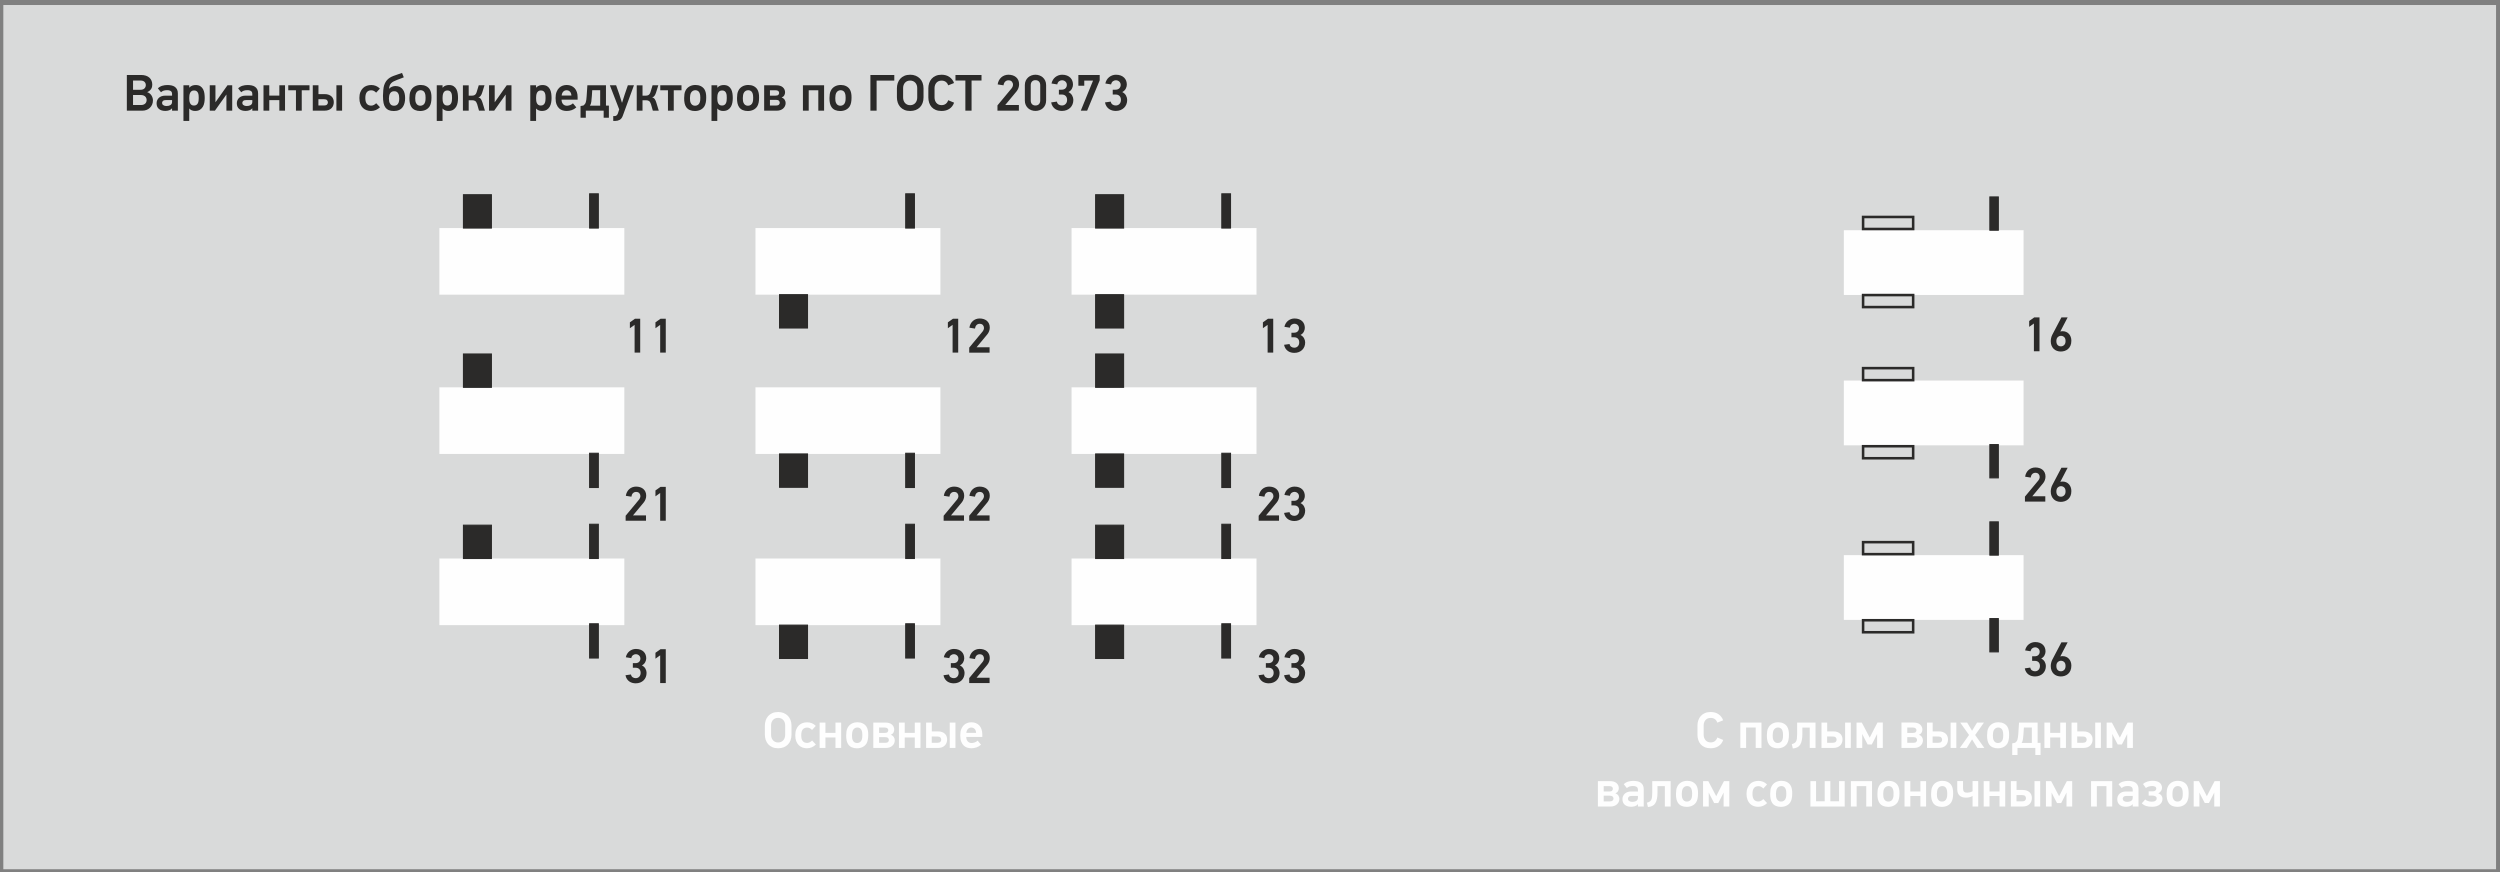 <?xml version="1.0" encoding="UTF-8"?> <svg xmlns="http://www.w3.org/2000/svg" xmlns:xlink="http://www.w3.org/1999/xlink" xml:space="preserve" width="172mm" height="60mm" version="1.1" style="shape-rendering:geometricPrecision; text-rendering:geometricPrecision; image-rendering:optimizeQuality; fill-rule:evenodd; clip-rule:evenodd" viewBox="0 0 17200 6000"><rect x="0" y="0" width="17200" height="6000" fill="#808080" stroke="none"/> <defs> <style type="text/css"> .str1 {stroke:#2B2A29;stroke-width:17.64;stroke-miterlimit:22.926} .str0 {stroke:#2B2A29;stroke-width:7.62;stroke-miterlimit:22.926} .fil5 {fill:none} .fil2 {fill:#FEFEFE} .fil0 {fill:#D9DADA} .fil3 {fill:#2B2A29} .fil1 {fill:#FEFEFE;fill-rule:nonzero} .fil4 {fill:#2B2A29;fill-rule:nonzero} </style> </defs> <g id="Слой_x0020_1">  <g id="_2469263740592"> <polygon class="fil0" points="22.91,5980.32 17172.84,5980.32 17172.84,34.49 22.91,34.49 "></polygon> <path class="fil1" d="M5353.69 4898.61c14.11,0 26.81,2.35 38.09,7.06 11.28,4.7 20.93,11.17 28.92,19.4 8,8.23 14.11,18.05 18.35,29.46 4.23,11.4 6.35,23.81 6.35,37.22l0 62.79c0,14.35 -2.18,27.28 -6.53,38.81 -4.35,11.52 -10.52,21.34 -18.52,29.45 -8,8.12 -17.64,14.35 -28.93,18.7 -11.28,4.35 -23.86,6.53 -37.73,6.53 -15.29,0 -28.7,-2.53 -40.22,-7.59 -11.52,-5.05 -21.04,-11.88 -28.57,-20.46 -7.52,-8.58 -13.17,-18.52 -16.93,-29.81 -3.76,-11.29 -5.64,-23.17 -5.64,-35.63l0 -62.79c0,-12.23 1.88,-23.99 5.64,-35.28 3.76,-11.29 9.41,-21.23 16.93,-29.81 7.53,-8.59 17.05,-15.41 28.57,-20.46 11.52,-5.06 24.93,-7.59 40.22,-7.59zm-0.18 40.22c-8.23,0 -15.41,1.41 -21.4,4.23 -6.06,2.82 -11.06,6.65 -15.06,11.47 -3.99,4.82 -7.04,10.29 -9.04,16.4 -2,6.12 -3,12.35 -3,18.7l0 65.97c0,6.82 1,13.35 3,19.58 2,6.23 5.05,11.82 9.04,16.75 4,4.94 9,8.88 15.06,11.82 5.99,2.94 13.17,4.41 21.4,4.41 7.52,0 14.35,-1.35 20.34,-4.05 6.06,-2.71 11.1,-6.41 15.22,-11.12 4.12,-4.7 7.35,-10.23 9.58,-16.58 2.24,-6.35 3.36,-13.29 3.36,-20.81l0 -65.97c0,-7.06 -1.12,-13.64 -3.36,-19.76 -2.23,-6.11 -5.46,-11.46 -9.58,-16.05 -4.12,-4.58 -9.16,-8.23 -15.22,-10.93 -5.99,-2.71 -12.82,-4.06 -20.34,-4.06zm259.79 183.44c-8.47,8.24 -17.88,14.59 -28.22,19.05 -10.35,4.47 -21.52,6.71 -33.51,6.71 -10.58,0 -20.7,-1.71 -30.34,-5.12 -9.63,-3.41 -18.16,-8.7 -25.57,-15.87 -7.41,-7.18 -13.28,-16.41 -17.64,-27.7 -4.35,-11.29 -6.52,-24.81 -6.52,-40.57 0,-15.75 2.29,-29.28 6.88,-40.57 4.58,-11.29 10.64,-20.58 18.17,-27.87 7.52,-7.29 16.22,-12.58 26.09,-15.87 9.88,-3.29 19.99,-4.94 30.34,-4.94 23.28,0 43.15,8.23 59.61,24.69l-25.74 27.87c-10.35,-10.81 -21.41,-16.22 -33.16,-16.22 -13.41,0 -23.64,4.23 -30.7,12.7 -7.04,8.46 -10.57,21.87 -10.57,40.21 0,18.11 3.47,31.4 10.4,39.87 6.94,8.46 17.11,12.7 30.51,12.7 5.88,0 11.76,-1.53 17.64,-4.59 5.88,-3.06 11.29,-7.05 16.23,-11.99l26.1 27.51zm134.73 23.64l0 -72.32 -69.13 0 0 72.32 -39.85 0 0 -174.63 39.85 0 0 70.91 69.13 0 0 -70.91 39.16 0 0 174.63 -39.16 0zm152.03 -176.74c13.17,0 24.99,2.53 35.45,7.58 10.46,5.06 18.87,12.29 25.22,21.7 4.47,6.82 7.76,15.11 9.88,24.87 2.12,9.76 3.06,20.64 2.82,32.63 0,13.41 -1,24.87 -3,34.4 -2,9.52 -4.99,17.81 -8.99,24.87 -6.82,11.05 -16,19.34 -27.52,24.87 -11.51,5.53 -24.21,8.29 -38.09,8.29 -13.17,0 -24.93,-2.23 -35.27,-6.7 -10.35,-4.47 -18.69,-11.41 -25.04,-20.82 -9.65,-14.34 -14.23,-35.04 -13.76,-62.09 0,-9.4 0.64,-18.34 1.94,-26.81 1.29,-8.46 3.58,-15.99 6.88,-22.58 6.11,-12.93 15.22,-22.87 27.34,-29.81 12.1,-6.93 26.15,-10.4 42.14,-10.4zm-1.58 35.98c-6.82,0 -13,1.76 -18.41,5.29 -5.47,3.53 -9.58,8.35 -12.46,14.47 -2.12,4.7 -3.59,9.87 -4.41,15.52 -0.82,5.64 -1.34,11.88 -1.58,18.7 0,6.82 0.35,13.05 1.05,18.69 0.7,5.65 2.12,10.59 4.23,14.82 2.65,6.12 6.53,10.88 11.7,14.29 5.24,3.41 11.23,5.11 18.11,5.11 7.59,0 14.29,-2.05 20.23,-6.17 5.88,-4.12 10.17,-10.41 12.76,-18.87 1.16,-3.3 1.99,-7.41 2.46,-12.35 0.47,-4.94 0.7,-11.17 0.7,-18.7 0,-13.64 -1.53,-23.87 -4.57,-30.69 -2.65,-6.82 -6.59,-11.88 -11.88,-15.17 -5.35,-3.29 -11.29,-4.94 -17.93,-4.94zm257.66 87.84c0,7.76 -1.53,14.88 -4.59,21.35 -3.05,6.46 -7.23,12.05 -12.52,16.75 -5.28,4.71 -11.57,8.35 -18.86,10.94 -7.29,2.59 -15.17,3.88 -23.64,3.88l-88.18 0 0 -174.63 82.18 0c20.7,0 36.16,4.65 46.38,13.94 10.23,9.29 15.35,20.99 15.35,35.1 0,6.35 -1.71,12.82 -5.12,19.4 -3.41,6.59 -9.58,11.88 -18.51,15.88 9.4,3.06 16.34,8.23 20.81,15.52 4.47,7.29 6.7,14.58 6.7,21.87zm-40.56 -1.76c0,-5.18 -1.94,-9.76 -5.88,-13.76 -3.88,-4 -10.52,-6 -19.99,-6l-41.5 0 0 39.16 41.5 0c9.47,0 16.11,-1.94 19.99,-5.82 3.94,-3.88 5.88,-8.41 5.88,-13.58zm-4.23 -67.38c0,-5.41 -2,-9.82 -6,-13.23 -4,-3.41 -10.47,-5.12 -19.4,-5.12l-37.74 0 0 37.05 37.74 0c9.88,0 16.58,-1.89 20.11,-5.65 3.52,-3.76 5.29,-8.11 5.29,-13.05zm182.35 122.06l0 -72.32 -69.13 0 0 72.32 -39.85 0 0 -174.63 39.85 0 0 70.91 69.13 0 0 -70.91 39.16 0 0 174.63 -39.16 0zm222.58 -58.91c0,8.23 -1.29,15.87 -3.88,22.93 -2.59,7.05 -6.53,13.28 -11.82,18.69 -5.29,5.41 -11.88,9.65 -19.75,12.7 -7.87,3.06 -17.22,4.59 -28.04,4.59l-81.13 0 0 -174.63 39.16 0 0 60.68 42.32 0c11.29,0 20.93,1.59 28.92,4.76 8,3.18 14.52,7.3 19.58,12.35 5.06,5.06 8.76,10.88 11.11,17.46 2.35,6.59 3.53,13.41 3.53,20.47zm17.99 58.91l0 -174.63 39.15 0 0 174.63 -39.15 0zm-58.55 -57.15c0,-5.17 -1.88,-10.05 -5.64,-14.64 -3.77,-4.59 -10.47,-6.88 -20.11,-6.88l-39.5 -0.35 0 43.39 39.5 0c8.7,0 15.17,-2 19.4,-6 4.23,-4 6.35,-9.17 6.35,-15.52zm172.13 -18.7c0,5.41 0.7,10.64 2.11,15.7 1.42,5.06 3.65,9.53 6.71,13.41 3.06,3.88 6.94,6.99 11.64,9.35 4.7,2.35 10.23,3.52 16.58,3.52 5.16,0 11.69,-1.23 19.57,-3.7 7.88,-2.47 15.11,-6.76 21.7,-12.88 4.23,4.71 8.11,9.35 11.64,13.94 3.52,4.58 7.41,9.23 11.64,13.93 -9.88,8.94 -20.58,15.29 -32.1,19.05 -11.53,3.77 -22.82,5.65 -33.86,5.65 -9.17,0 -18.35,-1.3 -27.52,-3.88 -9.17,-2.59 -17.4,-7.24 -24.69,-13.94 -7.29,-6.7 -13.23,-15.76 -17.81,-27.16 -4.58,-11.41 -6.88,-26.05 -6.88,-43.92 0,-16.94 2.3,-31.11 6.88,-42.51 4.58,-11.41 10.58,-20.64 17.87,-27.7 7.29,-7.05 15.52,-12.11 24.57,-15.17 9.06,-3.05 18.11,-4.58 27.05,-4.58 11.81,0 22.33,2 31.62,5.99 9.35,4 17.23,9.59 23.7,16.76 6.47,7.17 11.46,15.94 14.87,26.28 3.4,10.35 5.11,21.88 5.11,34.58l0 17.28 -110.4 0zm34.57 -64.56c-9.17,0 -16.82,3.18 -22.93,9.53 -6.11,6.35 -9.76,15.29 -10.94,26.81l67.02 0c-0.7,-11.99 -4.17,-21.05 -10.41,-27.16 -6.23,-6.12 -13.81,-9.18 -22.74,-9.18z"></path> <polygon class="fil2" points="3022.91,1568.99 4295.26,1568.99 4295.26,2027.43 3022.91,2027.43 "></polygon> <polygon class="fil2" points="3022.91,2664.73 4295.26,2664.73 4295.26,3123.17 3022.91,3123.17 "></polygon> <polygon class="fil2" points="3022.91,3842.48 4295.26,3842.48 4295.26,4300.92 3022.91,4300.92 "></polygon> <polygon class="fil2" points="5197.65,1568.99 6470,1568.99 6470,2027.43 5197.65,2027.43 "></polygon> <polygon class="fil2" points="5197.65,2664.73 6470,2664.73 6470,3123.17 5197.65,3123.17 "></polygon> <polygon class="fil2" points="5197.65,3842.48 6470,3842.48 6470,4300.92 5197.65,4300.92 "></polygon> <polygon class="fil2" points="7372.4,1568.99 8644.75,1568.99 8644.75,2027.43 7372.4,2027.43 "></polygon> <polygon class="fil2" points="7372.4,2664.73 8644.75,2664.73 8644.75,3123.17 7372.4,3123.17 "></polygon> <polygon class="fil2" points="7372.4,3842.48 8644.75,3842.48 8644.75,4300.92 7372.4,4300.92 "></polygon> <polygon class="fil3 str0" points="3188.58,1339.76 3380.76,1339.76 3380.76,1568.98 3188.58,1568.98 "></polygon> <polygon class="fil3 str0" points="3188.58,2435.5 3380.76,2435.5 3380.76,2664.72 3188.58,2664.72 "></polygon> <polygon class="fil3 str0" points="3188.58,3613.26 3380.76,3613.26 3380.76,3842.48 3188.58,3842.48 "></polygon> <polygon class="fil3 str0" points="5363.33,2027.43 5555.51,2027.43 5555.51,2256.65 5363.33,2256.65 "></polygon> <polygon class="fil3 str0" points="5363.33,3123.17 5555.51,3123.17 5555.51,3352.39 5363.33,3352.39 "></polygon> <polygon class="fil3 str0" points="5363.33,4300.93 5555.51,4300.93 5555.51,4530.15 5363.33,4530.15 "></polygon> <polygon class="fil3 str0" points="7538.07,1339.76 7730.25,1339.76 7730.25,1568.98 7538.07,1568.98 "></polygon> <polygon class="fil3 str0" points="7538.07,2435.5 7730.25,2435.5 7730.25,2664.72 7538.07,2664.72 "></polygon> <polygon class="fil3 str0" points="7538.07,3613.26 7730.25,3613.26 7730.25,3842.48 7538.07,3842.48 "></polygon> <polygon class="fil3 str0" points="7538.07,2027.43 7730.25,2027.43 7730.25,2256.65 7538.07,2256.65 "></polygon> <polygon class="fil3 str0" points="7538.07,3123.17 7730.25,3123.17 7730.25,3352.39 7538.07,3352.39 "></polygon> <polygon class="fil3 str0" points="7538.07,4300.93 7730.25,4300.93 7730.25,4530.15 7538.07,4530.15 "></polygon> <polygon class="fil3 str0" points="4056.69,1333.53 4116.33,1333.53 4116.33,1568.99 4056.69,1568.99 "></polygon> <polygon class="fil3 str0" points="4056.69,3118.49 4116.33,3118.49 4116.33,3353.95 4056.69,3353.95 "></polygon> <polygon class="fil3 str0" points="4056.69,3606.95 4116.33,3606.95 4116.33,3842.41 4056.69,3842.41 "></polygon> <polygon class="fil3 str0" points="4056.69,4291.72 4116.33,4291.72 4116.33,4527.18 4056.69,4527.18 "></polygon> <polygon class="fil3 str0" points="6231.44,1333.53 6291.08,1333.53 6291.08,1568.99 6231.44,1568.99 "></polygon> <polygon class="fil3 str0" points="6231.44,3118.49 6291.08,3118.49 6291.08,3353.95 6231.44,3353.95 "></polygon> <polygon class="fil3 str0" points="6231.44,3606.95 6291.08,3606.95 6291.08,3842.41 6231.44,3842.41 "></polygon> <polygon class="fil3 str0" points="6231.44,4291.72 6291.08,4291.72 6291.08,4527.18 6231.44,4527.18 "></polygon> <polygon class="fil3 str0" points="8406.19,1333.53 8465.83,1333.53 8465.83,1568.99 8406.19,1568.99 "></polygon> <polygon class="fil3 str0" points="8406.19,3118.49 8465.83,3118.49 8465.83,3353.95 8406.19,3353.95 "></polygon> <polygon class="fil3 str0" points="8406.19,3606.95 8465.83,3606.95 8465.83,3842.41 8406.19,3842.41 "></polygon> <polygon class="fil3 str0" points="8406.19,4291.72 8465.83,4291.72 8465.83,4527.18 8406.19,4527.18 "></polygon> <path class="fil4" d="M4366.05 2426.08l0 -191.04 -32.51 23.12 0 -40.55 35.19 -24.8 35.87 0 0 233.27 -38.55 0zm175.96 0l0 -191.04 -32.51 23.12 0 -40.55 35.19 -24.8 35.87 0 0 233.27 -38.55 0z"></path> <path class="fil4" d="M4305.72 3411.16c1.34,-9.61 4.08,-18.32 8.22,-26.14 4.13,-7.82 9.32,-14.53 15.58,-20.11 6.26,-5.59 13.41,-9.84 21.45,-12.74 8.04,-2.9 16.42,-4.36 25.14,-4.36 9.83,0 18.99,1.34 27.48,4.02 8.49,2.69 15.86,6.65 22.12,11.9 6.26,5.25 11.17,11.79 14.75,19.61 3.57,7.82 5.36,16.98 5.36,27.48 0,7.82 -1.45,15.81 -4.36,23.97 -2.9,8.15 -7.03,15.47 -12.4,21.95l-74.07 89.15 89.49 0 0 36.87 -140.1 0 0 -34.52 91.84 -110.6c6.48,-8.27 9.72,-16.54 9.72,-24.81 0,-7.37 -2.46,-13.96 -7.38,-19.77 -4.91,-5.81 -12.4,-8.71 -22.45,-8.71 -8.27,0 -15.31,2.79 -21.12,8.37 -5.81,5.59 -9.49,13.75 -11.06,24.47l-38.21 -6.03zm236.29 171.6l0 -191.04 -32.51 23.12 0 -40.55 35.19 -24.8 35.87 0 0 233.27 -38.55 0z"></path> <path class="fil4" d="M4340.92 4640.26c1.78,8.71 5.69,15.13 11.73,19.27 6.03,4.13 12.96,6.2 20.78,6.2 10.05,0 18.26,-3.35 24.63,-10.11 6.37,-6.71 9.55,-15.59 9.55,-26.59 0,-10.78 -3.07,-19.33 -9.21,-25.59 -6.15,-6.31 -14.81,-9.44 -25.98,-9.44l-18.43 0 0 -31.5 17.09 0c11.4,0 20.05,-3.02 25.97,-9.05 5.93,-6.03 8.89,-13.41 8.89,-22.12 0,-8.94 -3.08,-16.26 -9.22,-21.95 -6.14,-5.7 -13.69,-8.55 -22.62,-8.55 -6.48,0 -12.74,2.12 -18.77,6.37 -6.04,4.24 -10.06,11.17 -12.07,20.78l-37.54 -6.03c1.79,-8.72 4.86,-16.65 9.22,-23.8 4.36,-7.15 9.66,-13.18 15.92,-18.1 6.26,-4.92 13.13,-8.71 20.61,-11.4 7.49,-2.68 15.36,-4.02 23.63,-4.02 12.29,0 22.9,1.79 31.84,5.37 8.94,3.57 16.31,8.32 22.12,14.24 5.81,5.92 10.11,12.79 12.91,20.61 2.79,7.82 4.19,16.09 4.19,24.8 0,8.27 -2.35,16.99 -7.04,26.15 -4.69,9.16 -12.29,16.53 -22.79,22.12 11.39,5.81 19.6,13.52 24.63,23.12 5.03,9.61 7.54,18.88 7.54,27.82 0,10.73 -1.79,20.5 -5.36,29.33 -3.58,8.82 -8.66,16.42 -15.25,22.79 -6.59,6.37 -14.47,11.34 -23.63,14.91 -9.16,3.58 -19.33,5.37 -30.5,5.37 -7.6,0 -15.14,-1.01 -22.62,-2.96 -7.49,-2.02 -14.41,-5.2 -20.78,-9.5 -6.37,-4.3 -11.96,-10 -16.76,-17.09 -4.8,-7.1 -8.21,-15.81 -10.22,-26.09l37.54 -5.36zm201.09 59.32l0 -191.04 -32.51 23.12 0 -40.55 35.19 -24.8 35.87 0 0 233.27 -38.55 0z"></path> <path class="fil4" d="M6553.87 2426.08l0 -191.04 -32.51 23.12 0 -40.55 35.19 -24.8 35.87 0 0 233.27 -38.55 0zm115.63 -171.6c1.34,-9.61 4.08,-18.32 8.22,-26.14 4.13,-7.82 9.32,-14.53 15.58,-20.11 6.26,-5.59 13.41,-9.84 21.45,-12.74 8.04,-2.9 16.42,-4.36 25.14,-4.36 9.83,0 18.99,1.34 27.48,4.02 8.49,2.69 15.86,6.65 22.12,11.9 6.26,5.25 11.17,11.79 14.75,19.61 3.57,7.82 5.36,16.98 5.36,27.48 0,7.82 -1.45,15.81 -4.36,23.97 -2.9,8.15 -7.03,15.47 -12.4,21.95l-74.07 89.15 89.49 0 0 36.87 -140.1 0 0 -34.52 91.84 -110.6c6.48,-8.27 9.72,-16.54 9.72,-24.81 0,-7.37 -2.46,-13.96 -7.38,-19.77 -4.91,-5.81 -12.4,-8.71 -22.45,-8.71 -8.27,0 -15.31,2.79 -21.12,8.37 -5.81,5.59 -9.49,13.75 -11.06,24.47l-38.21 -6.03z"></path> <path class="fil4" d="M6493.54 3411.16c1.34,-9.61 4.08,-18.32 8.22,-26.14 4.13,-7.82 9.32,-14.53 15.58,-20.11 6.26,-5.59 13.41,-9.84 21.45,-12.74 8.04,-2.9 16.42,-4.36 25.14,-4.36 9.83,0 18.99,1.34 27.48,4.02 8.49,2.69 15.86,6.65 22.12,11.9 6.26,5.25 11.17,11.79 14.75,19.61 3.57,7.82 5.36,16.98 5.36,27.48 0,7.82 -1.45,15.81 -4.36,23.97 -2.9,8.15 -7.03,15.47 -12.4,21.95l-74.07 89.15 89.49 0 0 36.87 -140.1 0 0 -34.52 91.84 -110.6c6.48,-8.27 9.72,-16.54 9.72,-24.81 0,-7.37 -2.46,-13.96 -7.38,-19.77 -4.91,-5.81 -12.4,-8.71 -22.45,-8.71 -8.27,0 -15.31,2.79 -21.12,8.37 -5.81,5.59 -9.49,13.75 -11.06,24.47l-38.21 -6.03zm175.96 0c1.34,-9.61 4.08,-18.32 8.22,-26.14 4.13,-7.82 9.32,-14.53 15.58,-20.11 6.26,-5.59 13.41,-9.84 21.45,-12.74 8.04,-2.9 16.42,-4.36 25.14,-4.36 9.83,0 18.99,1.34 27.48,4.02 8.49,2.69 15.86,6.65 22.12,11.9 6.26,5.25 11.17,11.79 14.75,19.61 3.57,7.82 5.36,16.98 5.36,27.48 0,7.82 -1.45,15.81 -4.36,23.97 -2.9,8.15 -7.03,15.47 -12.4,21.95l-74.07 89.15 89.49 0 0 36.87 -140.1 0 0 -34.52 91.84 -110.6c6.48,-8.27 9.72,-16.54 9.72,-24.81 0,-7.37 -2.46,-13.96 -7.38,-19.77 -4.91,-5.81 -12.4,-8.71 -22.45,-8.71 -8.27,0 -15.31,2.79 -21.12,8.37 -5.81,5.59 -9.49,13.75 -11.06,24.47l-38.21 -6.03z"></path> <path class="fil4" d="M6528.74 4640.26c1.78,8.71 5.69,15.13 11.73,19.27 6.03,4.13 12.96,6.2 20.78,6.2 10.05,0 18.26,-3.35 24.63,-10.11 6.37,-6.71 9.55,-15.59 9.55,-26.59 0,-10.78 -3.07,-19.33 -9.21,-25.59 -6.15,-6.31 -14.81,-9.44 -25.98,-9.44l-18.43 0 0 -31.5 17.09 0c11.4,0 20.05,-3.02 25.97,-9.05 5.93,-6.03 8.89,-13.41 8.89,-22.12 0,-8.94 -3.08,-16.26 -9.22,-21.95 -6.14,-5.7 -13.69,-8.55 -22.62,-8.55 -6.48,0 -12.74,2.12 -18.77,6.37 -6.04,4.24 -10.06,11.17 -12.07,20.78l-37.54 -6.03c1.79,-8.72 4.86,-16.65 9.22,-23.8 4.36,-7.15 9.66,-13.18 15.92,-18.1 6.26,-4.92 13.13,-8.71 20.61,-11.4 7.49,-2.68 15.36,-4.02 23.63,-4.02 12.29,0 22.9,1.79 31.84,5.37 8.94,3.57 16.31,8.32 22.12,14.24 5.81,5.92 10.11,12.79 12.91,20.61 2.79,7.82 4.19,16.09 4.19,24.8 0,8.27 -2.35,16.99 -7.04,26.15 -4.69,9.16 -12.29,16.53 -22.79,22.12 11.39,5.81 19.6,13.52 24.63,23.12 5.03,9.61 7.54,18.88 7.54,27.82 0,10.73 -1.79,20.5 -5.36,29.33 -3.58,8.82 -8.66,16.42 -15.25,22.79 -6.59,6.37 -14.47,11.34 -23.63,14.91 -9.16,3.58 -19.33,5.37 -30.5,5.37 -7.6,0 -15.14,-1.01 -22.62,-2.96 -7.49,-2.02 -14.41,-5.2 -20.78,-9.5 -6.37,-4.3 -11.96,-10 -16.76,-17.09 -4.8,-7.1 -8.21,-15.81 -10.22,-26.09l37.54 -5.36zm140.76 -112.28c1.34,-9.61 4.08,-18.32 8.22,-26.14 4.13,-7.82 9.32,-14.53 15.58,-20.11 6.26,-5.59 13.41,-9.84 21.45,-12.74 8.04,-2.9 16.42,-4.36 25.14,-4.36 9.83,0 18.99,1.34 27.48,4.02 8.49,2.69 15.86,6.65 22.12,11.9 6.26,5.25 11.17,11.79 14.75,19.61 3.57,7.82 5.36,16.98 5.36,27.48 0,7.82 -1.45,15.81 -4.36,23.97 -2.9,8.15 -7.03,15.47 -12.4,21.95l-74.07 89.15 89.49 0 0 36.87 -140.1 0 0 -34.52 91.84 -110.6c6.48,-8.27 9.72,-16.54 9.72,-24.81 0,-7.37 -2.46,-13.96 -7.38,-19.77 -4.91,-5.81 -12.4,-8.71 -22.45,-8.71 -8.27,0 -15.31,2.79 -21.12,8.37 -5.81,5.59 -9.49,13.75 -11.06,24.47l-38.21 -6.03z"></path> <path class="fil4" d="M8721.22 2426.08l0 -191.04 -32.51 23.12 0 -40.55 35.19 -24.8 35.87 0 0 233.27 -38.55 0zm150.83 -59.32c1.78,8.71 5.69,15.13 11.73,19.27 6.03,4.13 12.96,6.2 20.78,6.2 10.05,0 18.26,-3.35 24.63,-10.11 6.37,-6.71 9.55,-15.59 9.55,-26.59 0,-10.78 -3.07,-19.33 -9.21,-25.59 -6.15,-6.31 -14.81,-9.44 -25.98,-9.44l-18.43 0 0 -31.5 17.09 0c11.4,0 20.05,-3.02 25.97,-9.05 5.93,-6.03 8.89,-13.41 8.89,-22.12 0,-8.94 -3.08,-16.26 -9.22,-21.95 -6.14,-5.7 -13.69,-8.55 -22.62,-8.55 -6.48,0 -12.74,2.12 -18.77,6.37 -6.04,4.24 -10.06,11.17 -12.07,20.78l-37.54 -6.03c1.79,-8.72 4.86,-16.65 9.22,-23.8 4.36,-7.15 9.66,-13.18 15.92,-18.1 6.26,-4.92 13.13,-8.71 20.61,-11.4 7.49,-2.68 15.36,-4.02 23.63,-4.02 12.29,0 22.9,1.79 31.84,5.37 8.94,3.57 16.31,8.32 22.12,14.24 5.81,5.92 10.11,12.79 12.91,20.61 2.79,7.82 4.19,16.09 4.19,24.8 0,8.27 -2.35,16.99 -7.04,26.15 -4.69,9.16 -12.29,16.53 -22.79,22.12 11.39,5.81 19.6,13.52 24.63,23.12 5.03,9.61 7.54,18.88 7.54,27.82 0,10.73 -1.79,20.5 -5.36,29.33 -3.58,8.82 -8.66,16.42 -15.25,22.79 -6.59,6.37 -14.47,11.34 -23.63,14.91 -9.16,3.58 -19.33,5.37 -30.5,5.37 -7.6,0 -15.14,-1.01 -22.62,-2.96 -7.49,-2.02 -14.41,-5.2 -20.78,-9.5 -6.37,-4.3 -11.96,-10 -16.76,-17.09 -4.8,-7.1 -8.21,-15.81 -10.22,-26.09l37.54 -5.36z"></path> <path class="fil4" d="M8660.89 3411.16c1.34,-9.61 4.08,-18.32 8.22,-26.14 4.13,-7.82 9.32,-14.53 15.58,-20.11 6.26,-5.59 13.41,-9.84 21.45,-12.74 8.04,-2.9 16.42,-4.36 25.14,-4.36 9.83,0 18.99,1.34 27.48,4.02 8.49,2.69 15.86,6.65 22.12,11.9 6.26,5.25 11.17,11.79 14.75,19.61 3.57,7.82 5.36,16.98 5.36,27.48 0,7.82 -1.45,15.81 -4.36,23.97 -2.9,8.15 -7.03,15.47 -12.4,21.95l-74.07 89.15 89.49 0 0 36.87 -140.1 0 0 -34.52 91.84 -110.6c6.48,-8.27 9.72,-16.54 9.72,-24.81 0,-7.37 -2.46,-13.96 -7.38,-19.77 -4.91,-5.81 -12.4,-8.71 -22.45,-8.71 -8.27,0 -15.31,2.79 -21.12,8.37 -5.81,5.59 -9.49,13.75 -11.06,24.47l-38.21 -6.03zm211.16 112.28c1.78,8.71 5.69,15.13 11.73,19.27 6.03,4.13 12.96,6.2 20.78,6.2 10.05,0 18.26,-3.35 24.63,-10.11 6.37,-6.71 9.55,-15.59 9.55,-26.59 0,-10.78 -3.07,-19.33 -9.21,-25.59 -6.15,-6.31 -14.81,-9.44 -25.98,-9.44l-18.43 0 0 -31.5 17.09 0c11.4,0 20.05,-3.02 25.97,-9.05 5.93,-6.03 8.89,-13.41 8.89,-22.12 0,-8.94 -3.08,-16.26 -9.22,-21.95 -6.14,-5.7 -13.69,-8.55 -22.62,-8.55 -6.48,0 -12.74,2.12 -18.77,6.37 -6.04,4.24 -10.06,11.17 -12.07,20.78l-37.54 -6.03c1.79,-8.72 4.86,-16.65 9.22,-23.8 4.36,-7.15 9.66,-13.18 15.92,-18.1 6.26,-4.92 13.13,-8.71 20.61,-11.4 7.49,-2.68 15.36,-4.02 23.63,-4.02 12.29,0 22.9,1.79 31.84,5.37 8.94,3.57 16.31,8.32 22.12,14.24 5.81,5.92 10.11,12.79 12.91,20.61 2.79,7.82 4.19,16.09 4.19,24.8 0,8.27 -2.35,16.99 -7.04,26.15 -4.69,9.16 -12.29,16.53 -22.79,22.12 11.39,5.81 19.6,13.52 24.63,23.12 5.03,9.61 7.54,18.88 7.54,27.82 0,10.73 -1.79,20.5 -5.36,29.33 -3.58,8.82 -8.66,16.42 -15.25,22.79 -6.59,6.37 -14.47,11.34 -23.63,14.91 -9.16,3.58 -19.33,5.37 -30.5,5.37 -7.6,0 -15.14,-1.01 -22.62,-2.96 -7.49,-2.02 -14.41,-5.2 -20.78,-9.5 -6.37,-4.3 -11.96,-10 -16.76,-17.09 -4.8,-7.1 -8.21,-15.81 -10.22,-26.09l37.54 -5.36z"></path> <path class="fil4" d="M8696.09 4640.26c1.78,8.71 5.69,15.13 11.73,19.27 6.03,4.13 12.96,6.2 20.78,6.2 10.05,0 18.26,-3.35 24.63,-10.11 6.37,-6.71 9.55,-15.59 9.55,-26.59 0,-10.78 -3.07,-19.33 -9.21,-25.59 -6.15,-6.31 -14.81,-9.44 -25.98,-9.44l-18.43 0 0 -31.5 17.09 0c11.4,0 20.05,-3.02 25.97,-9.05 5.93,-6.03 8.89,-13.41 8.89,-22.12 0,-8.94 -3.08,-16.26 -9.22,-21.95 -6.14,-5.7 -13.69,-8.55 -22.62,-8.55 -6.48,0 -12.74,2.12 -18.77,6.37 -6.04,4.24 -10.06,11.17 -12.07,20.78l-37.54 -6.03c1.79,-8.72 4.86,-16.65 9.22,-23.8 4.36,-7.15 9.66,-13.18 15.92,-18.1 6.26,-4.92 13.13,-8.71 20.61,-11.4 7.49,-2.68 15.36,-4.02 23.63,-4.02 12.29,0 22.9,1.79 31.84,5.37 8.94,3.57 16.31,8.32 22.12,14.24 5.81,5.92 10.11,12.79 12.91,20.61 2.79,7.82 4.19,16.09 4.19,24.8 0,8.27 -2.35,16.99 -7.04,26.15 -4.69,9.16 -12.29,16.53 -22.79,22.12 11.39,5.81 19.6,13.52 24.63,23.12 5.03,9.61 7.54,18.88 7.54,27.82 0,10.73 -1.79,20.5 -5.36,29.33 -3.58,8.82 -8.66,16.42 -15.25,22.79 -6.59,6.37 -14.47,11.34 -23.63,14.91 -9.16,3.58 -19.33,5.37 -30.5,5.37 -7.6,0 -15.14,-1.01 -22.62,-2.96 -7.49,-2.02 -14.41,-5.2 -20.78,-9.5 -6.37,-4.3 -11.96,-10 -16.76,-17.09 -4.8,-7.1 -8.21,-15.81 -10.22,-26.09l37.54 -5.36zm175.96 0c1.78,8.71 5.69,15.13 11.73,19.27 6.03,4.13 12.96,6.2 20.78,6.2 10.05,0 18.26,-3.35 24.63,-10.11 6.37,-6.71 9.55,-15.59 9.55,-26.59 0,-10.78 -3.07,-19.33 -9.21,-25.59 -6.15,-6.31 -14.81,-9.44 -25.98,-9.44l-18.43 0 0 -31.5 17.09 0c11.4,0 20.05,-3.02 25.97,-9.05 5.93,-6.03 8.89,-13.41 8.89,-22.12 0,-8.94 -3.08,-16.26 -9.22,-21.95 -6.14,-5.7 -13.69,-8.55 -22.62,-8.55 -6.48,0 -12.74,2.12 -18.77,6.37 -6.04,4.24 -10.06,11.17 -12.07,20.78l-37.54 -6.03c1.79,-8.72 4.86,-16.65 9.22,-23.8 4.36,-7.15 9.66,-13.18 15.92,-18.1 6.26,-4.92 13.13,-8.71 20.61,-11.4 7.49,-2.68 15.36,-4.02 23.63,-4.02 12.29,0 22.9,1.79 31.84,5.37 8.94,3.57 16.31,8.32 22.12,14.24 5.81,5.92 10.11,12.79 12.91,20.61 2.79,7.82 4.19,16.09 4.19,24.8 0,8.27 -2.35,16.99 -7.04,26.15 -4.69,9.16 -12.29,16.53 -22.79,22.12 11.39,5.81 19.6,13.52 24.63,23.12 5.03,9.61 7.54,18.88 7.54,27.82 0,10.73 -1.79,20.5 -5.36,29.33 -3.58,8.82 -8.66,16.42 -15.25,22.79 -6.59,6.37 -14.47,11.34 -23.63,14.91 -9.16,3.58 -19.33,5.37 -30.5,5.37 -7.6,0 -15.14,-1.01 -22.62,-2.96 -7.49,-2.02 -14.41,-5.2 -20.78,-9.5 -6.37,-4.3 -11.96,-10 -16.76,-17.09 -4.8,-7.1 -8.21,-15.81 -10.22,-26.09l37.54 -5.36z"></path> <g> <path class="fil4" d="M1052.25 690.83c0,10.59 -1.94,20.23 -5.82,28.93 -3.88,8.7 -9.12,16.17 -15.7,22.4 -6.59,6.24 -14.23,11 -22.93,14.29 -8.7,3.29 -17.88,4.94 -27.52,4.94l-107.6 0 0 -245.53 98.08 0c12.46,0 23.51,1.64 33.16,4.93 9.64,3.3 17.69,7.88 24.16,13.76 6.47,5.88 11.35,12.94 14.64,21.17 3.3,8.23 4.94,17.29 4.94,27.16 0,4.71 -0.53,9.41 -1.59,14.11 -1.05,4.71 -2.88,9.24 -5.46,13.59 -2.59,4.35 -6.06,8.52 -10.41,12.52 -4.35,4 -9.82,7.41 -16.41,10.23l0 1.41c6.35,1.88 11.94,4.82 16.76,8.82 4.82,4 8.82,8.59 12,13.76 3.17,5.17 5.58,10.64 7.23,16.4 1.64,5.77 2.47,11.47 2.47,17.11zm-49.04 -105.48c0,-8.93 -3.06,-16.4 -9.17,-22.4 -6.12,-6 -15.76,-8.99 -28.93,-8.99l-49.74 0 0 63.85 49.74 0c13.17,0 22.81,-3.18 28.93,-9.53 6.11,-6.35 9.17,-13.99 9.17,-22.93zm5.65 103.01c0,-4.46 -0.77,-8.76 -2.3,-12.87 -1.53,-4.12 -3.88,-7.76 -7.05,-10.94 -3.18,-3.17 -7.23,-5.76 -12.17,-7.76 -4.94,-2 -10.7,-3 -17.29,-3l-54.68 0 0 68.79 54.68 0c6.59,0 12.35,-0.94 17.29,-2.82 4.94,-1.88 8.99,-4.41 12.17,-7.58 3.17,-3.18 5.52,-6.82 7.05,-10.94 1.53,-4.11 2.3,-8.41 2.3,-12.88zm142.52 -103.36c9.88,0 19.17,0.88 27.87,2.65 8.7,1.76 16.35,4.88 22.93,9.34 6.59,4.47 11.82,10.41 15.7,17.82 3.88,7.41 5.82,16.76 5.82,28.05l0 118.53 -39.86 0 0 -15.52c0,0 -0.24,-0.12 -0.71,-0.36 -4.7,6.12 -11.23,10.59 -19.58,13.41 -8.35,2.82 -16.99,4.23 -25.93,4.23 -18.58,0 -33.28,-4.52 -44.09,-13.58 -10.82,-9.05 -16.23,-22.05 -16.23,-38.98 0,-7.06 1.29,-13.76 3.88,-20.11 2.58,-6.35 6.35,-11.93 11.29,-16.76 4.94,-4.82 11.11,-8.64 18.52,-11.46 7.41,-2.82 15.93,-4.23 25.57,-4.23l47.28 0 0 -12.7c0,-3.3 -0.53,-6.47 -1.59,-9.53 -1.06,-3.06 -2.88,-5.7 -5.47,-7.94 -2.59,-2.23 -6.11,-4.05 -10.58,-5.47 -4.47,-1.41 -10.12,-2.11 -16.94,-2.11 -9.64,0 -17.75,1.23 -24.34,3.7 -6.58,2.47 -12.34,6.06 -17.28,10.76l-21.17 -26.81c8.47,-8.47 18.34,-14.4 29.63,-17.81 11.29,-3.41 23.05,-5.12 35.28,-5.12zm-36.34 122.77c0,2.58 0.53,5.17 1.59,7.76 1.06,2.59 2.82,4.88 5.29,6.88 2.47,2 5.65,3.64 9.53,4.94 3.88,1.29 8.76,1.94 14.64,1.94 4.47,0 8.82,-0.41 13.05,-1.24 4.24,-0.82 8.06,-2.17 11.47,-4.05 3.41,-1.89 6.29,-4.36 8.64,-7.41 2.35,-3.06 3.76,-6.94 4.23,-11.64 0.24,-1.42 0.36,-3.18 0.36,-5.3 0,-2.11 0,-5.88 0,-11.29l-40.57 0c-10.12,0 -17.35,1.89 -21.7,5.65 -4.35,3.76 -6.53,8.35 -6.53,13.76zm186.98 -121.01l0 15.53 1.06 0.35c5.88,-6.59 12.52,-11.17 20.05,-13.76 7.47,-2.59 14.99,-3.88 22.52,-3.88 13.58,0 24.52,2.76 32.87,8.29 8.29,5.53 14.69,12.64 19.16,21.34 4.41,8.71 7.35,18.35 8.76,28.93 1.41,10.58 2.12,20.93 2.12,31.05 0,10.11 -0.88,20.4 -2.65,30.86 -1.76,10.47 -5.11,20 -9.99,28.58 -4.94,8.58 -11.76,15.64 -20.4,21.17 -8.71,5.52 -20.05,8.29 -34.11,8.29 -7.29,0 -14.4,-1.36 -21.46,-4.06 -7.05,-2.7 -12.75,-6.88 -17.22,-12.52l-0.71 0 0 85.02 -39.86 0 0 -245.19 39.86 0zm0 87.85c0,5.41 0.29,11.17 0.88,17.28 0.59,6.12 2,11.7 4.24,16.76 2.17,5.06 5.46,9.23 9.82,12.52 4.29,3.3 10.11,4.94 17.34,4.94 7.23,0 13.11,-1.59 17.52,-4.76 4.47,-3.18 7.82,-7.23 10.06,-12.17 2.17,-4.94 3.64,-10.47 4.35,-16.58 0.7,-6.12 1.06,-12.11 1.06,-17.99 0,-5.65 -0.24,-11.53 -0.71,-17.64 -0.47,-6.12 -1.76,-11.76 -3.88,-16.94 -2.06,-5.17 -5.29,-9.4 -9.64,-12.7 -4.3,-3.29 -10.35,-4.94 -18.05,-4.94 -7.47,0 -13.41,1.71 -17.7,5.12 -4.35,3.41 -7.65,7.7 -9.88,12.88 -2.18,5.17 -3.65,10.82 -4.35,16.93 -0.71,6.11 -1.06,11.88 -1.06,17.29zm141.11 86.78l0 -174.63 39.16 0 0 116.07 0.7 0c5.18,-7.53 10.41,-14.88 15.58,-22.05 5.18,-7.17 10.35,-14.52 15.58,-22.05 8.47,-11.99 16.94,-23.99 25.29,-35.98 8.35,-12 16.93,-23.99 25.63,-35.99l32.58 0 0 174.63 -39.87 0 0 -110.42 -0.7 0c-5.88,9.17 -12,17.93 -18.35,26.28 -6.35,8.35 -12.58,16.99 -18.7,25.93l-41.27 58.21 -35.63 0zm260.35 -176.39c9.88,0 19.17,0.88 27.87,2.65 8.7,1.76 16.35,4.88 22.93,9.34 6.59,4.47 11.82,10.41 15.7,17.82 3.88,7.41 5.82,16.76 5.82,28.05l0 118.53 -39.86 0 0 -15.52c0,0 -0.24,-0.12 -0.71,-0.36 -4.7,6.12 -11.23,10.59 -19.58,13.41 -8.35,2.82 -16.99,4.23 -25.93,4.23 -18.58,0 -33.28,-4.52 -44.09,-13.58 -10.82,-9.05 -16.23,-22.05 -16.23,-38.98 0,-7.06 1.29,-13.76 3.88,-20.11 2.58,-6.35 6.35,-11.93 11.29,-16.76 4.94,-4.82 11.11,-8.64 18.52,-11.46 7.41,-2.82 15.93,-4.23 25.57,-4.23l47.28 0 0 -12.7c0,-3.3 -0.53,-6.47 -1.59,-9.53 -1.06,-3.06 -2.88,-5.7 -5.47,-7.94 -2.59,-2.23 -6.11,-4.05 -10.58,-5.47 -4.47,-1.41 -10.12,-2.11 -16.94,-2.11 -9.64,0 -17.75,1.23 -24.34,3.7 -6.58,2.47 -12.34,6.06 -17.28,10.76l-21.17 -26.81c8.47,-8.47 18.34,-14.4 29.63,-17.81 11.29,-3.41 23.05,-5.12 35.28,-5.12zm-36.34 122.77c0,2.58 0.53,5.17 1.59,7.76 1.06,2.59 2.82,4.88 5.29,6.88 2.47,2 5.65,3.64 9.53,4.94 3.88,1.29 8.76,1.94 14.64,1.94 4.47,0 8.82,-0.41 13.05,-1.24 4.24,-0.82 8.06,-2.17 11.47,-4.05 3.41,-1.89 6.29,-4.36 8.64,-7.41 2.35,-3.06 3.76,-6.94 4.23,-11.64 0.24,-1.42 0.36,-3.18 0.36,-5.3 0,-2.11 0,-5.88 0,-11.29l-40.57 0c-10.12,0 -17.35,1.89 -21.7,5.65 -4.35,3.76 -6.53,8.35 -6.53,13.76zm254.71 53.62l0 -72.32 -69.14 0 0 72.32 -39.86 0 0 -174.63 39.86 0 0 70.91 69.14 0 0 -70.91 39.16 0 0 174.63 -39.16 0zm154.17 -140.41l0 140.41 -39.86 0 0 -140.41 -52.92 0 0 -34.22 146.05 0 0 34.22 -53.27 0zm220.49 81.5c0,8.23 -1.29,15.87 -3.88,22.93 -2.59,7.05 -6.53,13.28 -11.82,18.69 -5.29,5.41 -11.88,9.65 -19.75,12.7 -7.88,3.06 -17.23,4.59 -28.05,4.59l-81.14 0 0 -174.63 39.16 0 0 60.68 42.33 0c11.29,0 20.93,1.59 28.93,4.76 8,3.18 14.52,7.3 19.58,12.35 5.06,5.06 8.76,10.88 11.11,17.46 2.35,6.59 3.53,13.41 3.53,20.47zm17.99 58.91l0 -174.63 39.16 0 0 174.63 -39.16 0zm-58.56 -57.15c0,-5.17 -1.88,-10.05 -5.64,-14.64 -3.77,-4.59 -10.47,-6.88 -20.11,-6.88l-39.51 -0.35 0 43.39 39.51 0c8.7,0 15.17,-2 19.4,-6 4.23,-4 6.35,-9.17 6.35,-15.52zm358.43 33.51c-8.47,8.24 -17.88,14.59 -28.23,19.05 -10.35,4.47 -21.52,6.71 -33.51,6.71 -10.58,0 -20.7,-1.71 -30.34,-5.12 -9.64,-3.41 -18.17,-8.7 -25.58,-15.87 -7.41,-7.18 -13.28,-16.41 -17.64,-27.7 -4.35,-11.29 -6.52,-24.81 -6.52,-40.57 0,-15.75 2.29,-29.28 6.88,-40.57 4.58,-11.29 10.64,-20.58 18.17,-27.87 7.52,-7.29 16.22,-12.58 26.1,-15.87 9.88,-3.29 19.99,-4.94 30.34,-4.94 23.28,0 43.16,8.23 59.62,24.69l-25.75 27.87c-10.35,-10.81 -21.41,-16.22 -33.16,-16.22 -13.41,0 -23.64,4.23 -30.7,12.7 -7.05,8.46 -10.58,21.87 -10.58,40.21 0,18.11 3.47,31.4 10.41,39.87 6.94,8.46 17.11,12.7 30.51,12.7 5.88,0 11.76,-1.53 17.64,-4.59 5.88,-3.06 11.29,-7.05 16.23,-11.99l26.11 27.51zm97.36 -110.06c-6.82,0 -12.52,1.35 -17.11,4.05 -4.59,2.71 -8.29,6.41 -11.11,11.12 -2.82,4.7 -4.82,10.23 -6,16.58 -1.18,6.35 -1.76,12.46 -1.76,18.34 0,7.06 0.53,13.41 1.58,19.05 1.06,5.65 2.89,10.58 5.47,14.82 2.82,5.41 6.53,9.41 11.11,11.99 4.59,2.59 10.41,3.88 17.47,3.88 7.05,0 13.29,-1.7 18.69,-5.11 5.41,-3.41 9.53,-8.76 12.35,-16.05 1.65,-3.77 2.77,-7.94 3.35,-12.53 0.59,-4.58 0.89,-10.05 0.89,-16.4 0,-6.82 -0.48,-13 -1.42,-18.52 -0.94,-5.53 -2.23,-9.82 -3.88,-12.88 -2.58,-5.88 -6.17,-10.41 -10.76,-13.58 -4.58,-3.18 -10.87,-4.76 -18.87,-4.76zm8.47 -35.63c12.46,0 22.87,2.11 31.22,6.35 8.35,4.23 15.46,10.58 21.34,19.05 5.18,7.52 8.88,16.11 11.11,25.75 2.24,9.64 3.35,20.22 3.35,31.75 0,23.99 -4.7,43.27 -14.11,57.85 -6.58,10.59 -15.28,18.41 -26.1,23.46 -10.82,5.06 -23.17,7.59 -37.04,7.59 -14.59,0 -26.46,-2.06 -35.63,-6.17 -9.18,-4.12 -16.47,-9.82 -21.88,-17.11 -6.11,-7.77 -10.58,-18.05 -13.4,-30.87 -2.82,-12.82 -4.24,-29.81 -4.24,-50.98 0.47,-15.99 1.18,-28.75 2.12,-38.28 0.94,-9.52 1.76,-16.05 2.47,-19.57 3.76,-19.06 11,-35.05 21.7,-47.98 10.7,-12.94 26.16,-23.17 46.39,-30.69 6.82,-2.59 15.05,-5.47 24.69,-8.65 9.64,-3.17 20.93,-7.11 33.87,-11.82l11.99 30.34c-11.29,4.71 -20.28,8.23 -26.99,10.59 -6.7,2.35 -11.93,4.23 -15.69,5.64 -10.59,4 -19.41,7.82 -26.46,11.47 -7.06,3.64 -12.82,7.76 -17.29,12.34 -4.47,4.59 -7.88,9.88 -10.23,15.88 -2.35,6 -3.88,13.35 -4.59,22.05 0.24,0 0.48,0.11 0.71,0.35 5.88,-6.59 12.76,-11.29 20.64,-14.11 7.88,-2.82 15.23,-4.23 22.05,-4.23zm174.97 -7.41c13.17,0 24.99,2.53 35.46,7.58 10.46,5.06 18.87,12.29 25.22,21.7 4.47,6.82 7.76,15.11 9.88,24.87 2.12,9.76 3.06,20.64 2.82,32.63 0,13.41 -1,24.87 -3,34.4 -2,9.52 -4.99,17.81 -8.99,24.87 -6.82,11.05 -16,19.34 -27.52,24.87 -11.52,5.53 -24.22,8.29 -38.1,8.29 -13.17,0 -24.93,-2.23 -35.28,-6.7 -10.35,-4.47 -18.69,-11.41 -25.04,-20.82 -9.65,-14.34 -14.23,-35.04 -13.76,-62.09 0,-9.4 0.64,-18.34 1.94,-26.81 1.29,-8.46 3.58,-15.99 6.88,-22.58 6.11,-12.93 15.22,-22.87 27.34,-29.81 12.11,-6.93 26.16,-10.4 42.15,-10.4zm-1.58 35.98c-6.82,0 -13,1.76 -18.41,5.29 -5.47,3.53 -9.58,8.35 -12.46,14.47 -2.12,4.7 -3.59,9.87 -4.41,15.52 -0.82,5.64 -1.35,11.88 -1.59,18.7 0,6.82 0.35,13.05 1.06,18.69 0.7,5.65 2.12,10.59 4.23,14.82 2.65,6.12 6.53,10.88 11.7,14.29 5.24,3.41 11.23,5.11 18.11,5.11 7.59,0 14.29,-2.05 20.23,-6.17 5.88,-4.12 10.17,-10.41 12.76,-18.87 1.17,-3.3 2,-7.41 2.47,-12.35 0.47,-4.94 0.7,-11.17 0.7,-18.7 0,-13.64 -1.53,-23.87 -4.58,-30.69 -2.65,-6.82 -6.59,-11.88 -11.88,-15.17 -5.35,-3.29 -11.29,-4.94 -17.93,-4.94zm151.16 -33.87l0 15.53 1.06 0.35c5.88,-6.59 12.52,-11.17 20.05,-13.76 7.47,-2.59 14.99,-3.88 22.52,-3.88 13.58,0 24.52,2.76 32.87,8.29 8.29,5.53 14.69,12.64 19.16,21.34 4.41,8.71 7.35,18.35 8.76,28.93 1.41,10.58 2.12,20.93 2.12,31.05 0,10.11 -0.88,20.4 -2.65,30.86 -1.76,10.47 -5.11,20 -9.99,28.58 -4.94,8.58 -11.76,15.64 -20.4,21.17 -8.71,5.52 -20.05,8.29 -34.11,8.29 -7.29,0 -14.4,-1.36 -21.46,-4.06 -7.05,-2.7 -12.75,-6.88 -17.22,-12.52l-0.71 0 0 85.02 -39.86 0 0 -245.19 39.86 0zm0 87.85c0,5.41 0.29,11.17 0.88,17.28 0.59,6.12 2,11.7 4.24,16.76 2.17,5.06 5.46,9.23 9.82,12.52 4.29,3.3 10.11,4.94 17.34,4.94 7.23,0 13.11,-1.59 17.52,-4.76 4.47,-3.18 7.82,-7.23 10.06,-12.17 2.17,-4.94 3.64,-10.47 4.35,-16.58 0.7,-6.12 1.06,-12.11 1.06,-17.99 0,-5.65 -0.24,-11.53 -0.71,-17.64 -0.47,-6.12 -1.76,-11.76 -3.88,-16.94 -2.06,-5.17 -5.29,-9.4 -9.64,-12.7 -4.3,-3.29 -10.35,-4.94 -18.05,-4.94 -7.47,0 -13.41,1.71 -17.7,5.12 -4.35,3.41 -7.65,7.7 -9.88,12.88 -2.18,5.17 -3.65,10.82 -4.35,16.93 -0.71,6.11 -1.06,11.88 -1.06,17.29zm140.05 86.78l0 -174.27 39.86 0 0 70.91 22.58 0c3.06,0 6.12,-0.24 9.17,-0.71 3.06,-0.47 6.06,-1.59 9,-3.35 2.94,-1.77 5.64,-4.35 8.11,-7.76 2.47,-3.41 4.53,-7.94 6.18,-13.58l14.11 -45.87 39.51 0 -15.87 50.8c-2.59,8.47 -6,15.59 -10.24,21.35 -4.23,5.76 -9.64,9.58 -16.22,11.46 8.23,1.88 14.34,5.94 18.34,12.17 4,6.24 7.29,13.7 9.88,22.41l17.29 56.44 -40.93 0 -12.7 -44.8c-3.76,-11.29 -8.4,-18.58 -13.93,-21.88 -5.53,-3.29 -11.94,-4.93 -19.23,-4.93l-25.05 0 0 71.61 -39.86 0zm179.57 0l0 -174.63 39.16 0 0 116.07 0.7 0c5.18,-7.53 10.41,-14.88 15.58,-22.05 5.18,-7.17 10.35,-14.52 15.58,-22.05 8.47,-11.99 16.94,-23.99 25.29,-35.98 8.35,-12 16.93,-23.99 25.63,-35.99l32.58 0 0 174.63 -39.87 0 0 -110.42 -0.7 0c-5.88,9.17 -12,17.93 -18.35,26.28 -6.35,8.35 -12.58,16.99 -18.7,25.93l-41.27 58.21 -35.63 0zm323.85 -174.63l0 15.53 1.06 0.35c5.88,-6.59 12.52,-11.17 20.05,-13.76 7.47,-2.59 14.99,-3.88 22.52,-3.88 13.58,0 24.52,2.76 32.87,8.29 8.29,5.53 14.69,12.64 19.16,21.34 4.41,8.71 7.35,18.35 8.76,28.93 1.41,10.58 2.12,20.93 2.12,31.05 0,10.11 -0.88,20.4 -2.65,30.86 -1.76,10.47 -5.11,20 -9.99,28.58 -4.94,8.58 -11.76,15.64 -20.4,21.17 -8.71,5.52 -20.05,8.29 -34.11,8.29 -7.29,0 -14.4,-1.36 -21.46,-4.06 -7.05,-2.7 -12.75,-6.88 -17.22,-12.52l-0.71 0 0 85.02 -39.86 0 0 -245.19 39.86 0zm0 87.85c0,5.41 0.29,11.17 0.88,17.28 0.59,6.12 2,11.7 4.24,16.76 2.17,5.06 5.46,9.23 9.82,12.52 4.29,3.3 10.11,4.94 17.34,4.94 7.23,0 13.11,-1.59 17.52,-4.76 4.47,-3.18 7.82,-7.23 10.06,-12.17 2.17,-4.94 3.64,-10.47 4.35,-16.58 0.7,-6.12 1.06,-12.11 1.06,-17.99 0,-5.65 -0.24,-11.53 -0.71,-17.64 -0.47,-6.12 -1.76,-11.76 -3.88,-16.94 -2.06,-5.17 -5.29,-9.4 -9.64,-12.7 -4.3,-3.29 -10.35,-4.94 -18.05,-4.94 -7.47,0 -13.41,1.71 -17.7,5.12 -4.35,3.41 -7.65,7.7 -9.88,12.88 -2.18,5.17 -3.65,10.82 -4.35,16.93 -0.71,6.11 -1.06,11.88 -1.06,17.29zm175.33 10.93c0,5.41 0.7,10.64 2.11,15.7 1.42,5.06 3.65,9.53 6.71,13.41 3.06,3.88 6.94,6.99 11.64,9.35 4.7,2.35 10.23,3.52 16.58,3.52 5.17,0 11.7,-1.23 19.58,-3.7 7.88,-2.47 15.11,-6.76 21.7,-12.88 4.23,4.71 8.11,9.35 11.64,13.94 3.52,4.58 7.41,9.23 11.64,13.93 -9.88,8.94 -20.58,15.29 -32.1,19.05 -11.53,3.77 -22.82,5.65 -33.87,5.65 -9.17,0 -18.35,-1.3 -27.52,-3.88 -9.17,-2.59 -17.4,-7.24 -24.69,-13.94 -7.29,-6.7 -13.23,-15.76 -17.82,-27.16 -4.58,-11.41 -6.88,-26.05 -6.88,-43.92 0,-16.94 2.3,-31.11 6.88,-42.51 4.59,-11.41 10.59,-20.64 17.88,-27.7 7.29,-7.05 15.52,-12.11 24.57,-15.17 9.06,-3.05 18.11,-4.58 27.05,-4.58 11.82,0 22.34,2 31.63,5.99 9.35,4 17.23,9.59 23.7,16.76 6.47,7.17 11.46,15.94 14.87,26.28 3.41,10.35 5.12,21.88 5.12,34.58l0 17.28 -110.42 0zm34.57 -64.56c-9.17,0 -16.82,3.18 -22.93,9.53 -6.11,6.35 -9.76,15.29 -10.94,26.81l67.03 0c-0.7,-11.99 -4.17,-21.05 -10.41,-27.16 -6.23,-6.12 -13.81,-9.18 -22.75,-9.18zm176.39 -0.35l-2.47 39.86c-0.94,14.59 -2.17,27.52 -3.7,38.81 -1.53,11.29 -4.65,20.46 -9.35,27.52l70.2 0 0 -106.19 -54.68 0zm-60.27 105.13c4,-3.06 7.24,-6.23 9.71,-9.53 2.47,-3.29 4.52,-7.35 6.17,-12.17 1.65,-4.82 2.88,-10.52 3.7,-17.11 0.83,-6.58 1.59,-14.7 2.3,-24.34l4.99 -75.85 127.95 0 0 139.7 20.1 0 0 83.61 -35.98 0 0 -48.68 -122.77 0 0 48.68 -36.33 0 0 -80.43 20.16 -3.88zm270.53 70.91c-4.94,13.4 -11.99,22.63 -21.17,27.69 -9.17,5.06 -19.05,7.59 -29.63,7.59l-14.82 0 0 -33.52 10.94 0c5.17,0 9.52,-1.82 13.05,-5.47 3.53,-3.64 6.23,-7.93 8.12,-12.87l8.82 -27.52 -64.21 -165.81 43.04 0 22.58 64.21 17.28 55.03 1.41 0 17.29 -54.32 22.23 -64.92 41.98 0 -76.91 209.91zm95.96 -35.28l0 -174.27 39.86 0 0 70.91 22.58 0c3.06,0 6.12,-0.24 9.17,-0.71 3.06,-0.47 6.06,-1.59 9,-3.35 2.94,-1.77 5.64,-4.35 8.11,-7.76 2.47,-3.41 4.53,-7.94 6.18,-13.58l14.11 -45.87 39.51 0 -15.87 50.8c-2.59,8.47 -6,15.59 -10.24,21.35 -4.23,5.76 -9.64,9.58 -16.22,11.46 8.23,1.88 14.34,5.94 18.34,12.17 4,6.24 7.29,13.7 9.88,22.41l17.29 56.44 -40.93 0 -12.7 -44.8c-3.76,-11.29 -8.4,-18.58 -13.93,-21.88 -5.53,-3.29 -11.94,-4.93 -19.23,-4.93l-25.05 0 0 71.61 -39.86 0zm254.71 -140.41l0 140.41 -39.86 0 0 -140.41 -52.92 0 0 -34.22 146.05 0 0 34.22 -53.27 0zm149.93 -36.33c13.17,0 24.99,2.53 35.46,7.58 10.46,5.06 18.87,12.29 25.22,21.7 4.47,6.82 7.76,15.11 9.88,24.87 2.12,9.76 3.06,20.64 2.82,32.63 0,13.41 -1,24.87 -3,34.4 -2,9.52 -4.99,17.81 -8.99,24.87 -6.82,11.05 -16,19.34 -27.52,24.87 -11.52,5.53 -24.22,8.29 -38.1,8.29 -13.17,0 -24.93,-2.23 -35.28,-6.7 -10.35,-4.47 -18.69,-11.41 -25.04,-20.82 -9.65,-14.34 -14.23,-35.04 -13.76,-62.09 0,-9.4 0.64,-18.34 1.94,-26.81 1.29,-8.46 3.58,-15.99 6.88,-22.58 6.11,-12.93 15.22,-22.87 27.34,-29.81 12.11,-6.93 26.16,-10.4 42.15,-10.4zm-1.58 35.98c-6.82,0 -13,1.76 -18.41,5.29 -5.47,3.53 -9.58,8.35 -12.46,14.47 -2.12,4.7 -3.59,9.87 -4.41,15.52 -0.82,5.64 -1.35,11.88 -1.59,18.7 0,6.82 0.35,13.05 1.06,18.69 0.7,5.65 2.12,10.59 4.23,14.82 2.65,6.12 6.53,10.88 11.7,14.29 5.24,3.41 11.23,5.11 18.11,5.11 7.59,0 14.29,-2.05 20.23,-6.17 5.88,-4.12 10.17,-10.41 12.76,-18.87 1.17,-3.3 2,-7.41 2.47,-12.35 0.47,-4.94 0.7,-11.17 0.7,-18.7 0,-13.64 -1.53,-23.87 -4.58,-30.69 -2.65,-6.82 -6.59,-11.88 -11.88,-15.17 -5.35,-3.29 -11.29,-4.94 -17.93,-4.94zm151.16 -33.87l0 15.53 1.06 0.35c5.88,-6.59 12.52,-11.17 20.05,-13.76 7.47,-2.59 14.99,-3.88 22.52,-3.88 13.58,0 24.52,2.76 32.87,8.29 8.29,5.53 14.69,12.64 19.16,21.34 4.41,8.71 7.35,18.35 8.76,28.93 1.41,10.58 2.12,20.93 2.12,31.05 0,10.11 -0.88,20.4 -2.65,30.86 -1.76,10.47 -5.11,20 -9.99,28.58 -4.94,8.58 -11.76,15.64 -20.4,21.17 -8.71,5.52 -20.05,8.29 -34.11,8.29 -7.29,0 -14.4,-1.36 -21.46,-4.06 -7.05,-2.7 -12.75,-6.88 -17.22,-12.52l-0.71 0 0 85.02 -39.86 0 0 -245.19 39.86 0zm0 87.85c0,5.41 0.29,11.17 0.88,17.28 0.59,6.12 2,11.7 4.24,16.76 2.17,5.06 5.46,9.23 9.82,12.52 4.29,3.3 10.11,4.94 17.34,4.94 7.23,0 13.11,-1.59 17.52,-4.76 4.47,-3.18 7.82,-7.23 10.06,-12.17 2.17,-4.94 3.64,-10.47 4.35,-16.58 0.7,-6.12 1.06,-12.11 1.06,-17.99 0,-5.65 -0.24,-11.53 -0.71,-17.64 -0.47,-6.12 -1.76,-11.76 -3.88,-16.94 -2.06,-5.17 -5.29,-9.4 -9.64,-12.7 -4.3,-3.29 -10.35,-4.94 -18.05,-4.94 -7.47,0 -13.41,1.71 -17.7,5.12 -4.35,3.41 -7.65,7.7 -9.88,12.88 -2.18,5.17 -3.65,10.82 -4.35,16.93 -0.71,6.11 -1.06,11.88 -1.06,17.29zm214.13 -89.96c13.17,0 24.99,2.53 35.46,7.58 10.46,5.06 18.87,12.29 25.22,21.7 4.47,6.82 7.76,15.11 9.88,24.87 2.12,9.76 3.06,20.64 2.82,32.63 0,13.41 -1,24.87 -3,34.4 -2,9.52 -4.99,17.81 -8.99,24.87 -6.82,11.05 -16,19.34 -27.52,24.87 -11.52,5.53 -24.22,8.29 -38.1,8.29 -13.17,0 -24.93,-2.23 -35.28,-6.7 -10.35,-4.47 -18.69,-11.41 -25.04,-20.82 -9.65,-14.34 -14.23,-35.04 -13.76,-62.09 0,-9.4 0.64,-18.34 1.94,-26.81 1.29,-8.46 3.58,-15.99 6.88,-22.58 6.11,-12.93 15.22,-22.87 27.34,-29.81 12.11,-6.93 26.16,-10.4 42.15,-10.4zm-1.58 35.98c-6.82,0 -13,1.76 -18.41,5.29 -5.47,3.53 -9.58,8.35 -12.46,14.47 -2.12,4.7 -3.59,9.87 -4.41,15.52 -0.82,5.64 -1.35,11.88 -1.59,18.7 0,6.82 0.35,13.05 1.06,18.69 0.7,5.65 2.12,10.59 4.23,14.82 2.65,6.12 6.53,10.88 11.7,14.29 5.24,3.41 11.23,5.11 18.11,5.11 7.59,0 14.29,-2.05 20.23,-6.17 5.88,-4.12 10.17,-10.41 12.76,-18.87 1.17,-3.3 2,-7.41 2.47,-12.35 0.47,-4.94 0.7,-11.17 0.7,-18.7 0,-13.64 -1.53,-23.87 -4.58,-30.69 -2.65,-6.82 -6.59,-11.88 -11.88,-15.17 -5.35,-3.29 -11.29,-4.94 -17.93,-4.94zm257.7 87.84c0,7.76 -1.53,14.88 -4.59,21.35 -3.05,6.46 -7.23,12.05 -12.52,16.75 -5.29,4.71 -11.58,8.35 -18.87,10.94 -7.29,2.59 -15.17,3.88 -23.64,3.88l-88.19 0 0 -174.63 82.19 0c20.7,0 36.16,4.65 46.39,13.94 10.23,9.29 15.35,20.99 15.35,35.1 0,6.35 -1.71,12.82 -5.12,19.4 -3.41,6.59 -9.58,11.88 -18.52,15.88 9.41,3.06 16.35,8.23 20.82,15.52 4.47,7.29 6.7,14.58 6.7,21.87zm-40.57 -1.76c0,-5.18 -1.94,-9.76 -5.88,-13.76 -3.88,-4 -10.52,-6 -19.99,-6l-41.51 0 0 39.16 41.51 0c9.47,0 16.11,-1.94 19.99,-5.82 3.94,-3.88 5.88,-8.41 5.88,-13.58zm-4.23 -67.38c0,-5.41 -2,-9.82 -6,-13.23 -4,-3.41 -10.47,-5.12 -19.4,-5.12l-37.75 0 0 37.05 37.75 0c9.88,0 16.58,-1.89 20.11,-5.65 3.52,-3.76 5.29,-8.11 5.29,-13.05zm269.52 122.06l0 -140.41 -65.97 0 0 140.41 -39.86 0 0 -174.63 145.69 0 0 174.63 -39.86 0zm155.22 -176.74c13.17,0 24.99,2.53 35.46,7.58 10.46,5.06 18.87,12.29 25.22,21.7 4.47,6.82 7.76,15.11 9.88,24.87 2.12,9.76 3.06,20.64 2.82,32.63 0,13.41 -1,24.87 -3,34.4 -2,9.52 -4.99,17.81 -8.99,24.87 -6.82,11.05 -16,19.34 -27.52,24.87 -11.52,5.53 -24.22,8.29 -38.1,8.29 -13.17,0 -24.93,-2.23 -35.28,-6.7 -10.35,-4.47 -18.69,-11.41 -25.04,-20.82 -9.65,-14.34 -14.23,-35.04 -13.76,-62.09 0,-9.4 0.64,-18.34 1.94,-26.81 1.29,-8.46 3.58,-15.99 6.88,-22.58 6.11,-12.93 15.22,-22.87 27.34,-29.81 12.11,-6.93 26.16,-10.4 42.15,-10.4zm-1.58 35.98c-6.82,0 -13,1.76 -18.41,5.29 -5.47,3.53 -9.58,8.35 -12.46,14.47 -2.12,4.7 -3.59,9.87 -4.41,15.52 -0.82,5.64 -1.35,11.88 -1.59,18.7 0,6.82 0.35,13.05 1.06,18.69 0.7,5.65 2.12,10.59 4.23,14.82 2.65,6.12 6.53,10.88 11.7,14.29 5.24,3.41 11.23,5.11 18.11,5.11 7.59,0 14.29,-2.05 20.23,-6.17 5.88,-4.12 10.17,-10.41 12.76,-18.87 1.17,-3.3 2,-7.41 2.47,-12.35 0.47,-4.94 0.7,-11.17 0.7,-18.7 0,-13.64 -1.53,-23.87 -4.58,-30.69 -2.65,-6.82 -6.59,-11.88 -11.88,-15.17 -5.35,-3.29 -11.29,-4.94 -17.93,-4.94zm247.47 -65.97l0 206.73 -42.69 0 0 -245.53 164.4 0 0 38.8 -121.71 0z"></path> <path class="fil4" d="M6262.11 514.09c14.11,0 26.81,2.35 38.1,7.06 11.28,4.7 20.93,11.17 28.92,19.4 8,8.23 14.11,18.05 18.35,29.46 4.23,11.4 6.35,23.81 6.35,37.22l0 62.79c0,14.35 -2.18,27.28 -6.53,38.81 -4.35,11.52 -10.52,21.34 -18.52,29.45 -8,8.12 -17.64,14.35 -28.93,18.7 -11.29,4.35 -23.87,6.53 -37.74,6.53 -15.29,0 -28.7,-2.53 -40.22,-7.59 -11.53,-5.05 -21.05,-11.88 -28.58,-20.46 -7.52,-8.58 -13.17,-18.52 -16.93,-29.81 -3.76,-11.29 -5.64,-23.17 -5.64,-35.63l0 -62.79c0,-12.23 1.88,-23.99 5.64,-35.28 3.76,-11.29 9.41,-21.23 16.93,-29.81 7.53,-8.59 17.05,-15.41 28.58,-20.46 11.52,-5.06 24.93,-7.59 40.22,-7.59zm-0.18 40.22c-8.23,0 -15.41,1.41 -21.4,4.23 -6.06,2.82 -11.06,6.65 -15.06,11.47 -3.99,4.82 -7.05,10.29 -9.05,16.4 -2,6.12 -3,12.35 -3,18.7l0 65.97c0,6.82 1,13.35 3,19.58 2,6.23 5.06,11.82 9.05,16.75 4,4.94 9,8.88 15.06,11.82 5.99,2.94 13.17,4.41 21.4,4.41 7.52,0 14.35,-1.35 20.34,-4.05 6.06,-2.71 11.11,-6.41 15.23,-11.12 4.12,-4.7 7.35,-10.23 9.58,-16.58 2.24,-6.35 3.36,-13.29 3.36,-20.81l0 -65.97c0,-7.06 -1.12,-13.64 -3.36,-19.76 -2.23,-6.11 -5.46,-11.46 -9.58,-16.05 -4.12,-4.58 -9.17,-8.23 -15.23,-10.93 -5.99,-2.71 -12.82,-4.06 -20.34,-4.06zm302.16 152.05c-6.12,17.87 -16.64,31.86 -31.57,41.98 -14.94,10.11 -33.11,15.17 -54.51,15.17 -15.29,0 -28.69,-2.41 -40.16,-7.24 -11.52,-4.82 -20.99,-11.4 -28.46,-19.75 -7.46,-8.35 -13.05,-18.23 -16.81,-29.63 -3.71,-11.41 -5.59,-23.7 -5.59,-36.87l0 -62.79c0,-12.23 1.88,-23.99 5.59,-35.28 3.76,-11.29 9.35,-21.23 16.81,-29.81 7.47,-8.59 16.94,-15.41 28.46,-20.46 11.47,-5.06 24.87,-7.59 40.16,-7.59 21.64,0 39.81,5.23 54.51,15.7 14.69,10.47 25.1,24.28 31.22,41.45l-40.22 15.88c-3.06,-9.65 -8.41,-17.47 -16.05,-23.46 -7.65,-6 -17.46,-9 -29.46,-9 -8.23,0 -15.35,1.41 -21.34,4.23 -6,2.83 -11,6.65 -15,11.47 -3.99,4.82 -6.99,10.29 -8.99,16.4 -2,6.12 -3,12.35 -3,18.7l0 65.27c0,6.82 1,13.34 3,19.57 2,6.24 5,11.82 8.99,16.76 4,4.94 9,8.88 15,11.82 5.99,2.94 13.11,4.41 21.34,4.41 11.76,0 21.52,-3.12 29.28,-9.35 7.76,-6.23 13.17,-14.4 16.23,-24.52l40.57 16.94zm120.3 -152.4l0 207.43 -42.69 0 0 -207.43 -68.09 0 0 -38.1 179.22 0 0 38.1 -68.44 0zm179.56 26.81c1.41,-10.12 4.3,-19.29 8.65,-27.52 4.35,-8.23 9.82,-15.29 16.4,-21.17 6.59,-5.88 14.11,-10.35 22.58,-13.4 8.46,-3.06 17.28,-4.59 26.46,-4.59 10.34,0 19.99,1.41 28.92,4.23 8.94,2.83 16.7,7 23.29,12.53 6.58,5.53 11.76,12.4 15.52,20.64 3.76,8.23 5.64,17.87 5.64,28.92 0,8.24 -1.52,16.64 -4.58,25.23 -3.06,8.58 -7.41,16.28 -13.05,23.1l-77.97 93.84 94.19 0 0 38.81 -147.46 0 0 -36.34 96.66 -116.41c6.82,-8.71 10.23,-17.41 10.23,-26.11 0,-7.76 -2.58,-14.7 -7.76,-20.81 -5.17,-6.12 -13.05,-9.18 -23.63,-9.18 -8.71,0 -16.11,2.94 -22.23,8.82 -6.11,5.88 -9.99,14.47 -11.64,25.76l-40.22 -6.35zm333.38 111.12c0,11.29 -2.06,21.4 -6.17,30.34 -4.12,8.94 -9.53,16.41 -16.23,22.4 -6.7,6 -14.52,10.59 -23.46,13.76 -8.94,3.18 -18.11,4.76 -27.52,4.76 -9.41,0 -18.52,-1.58 -27.34,-4.76 -8.82,-3.17 -16.58,-7.76 -23.28,-13.76 -6.7,-5.99 -12.11,-13.46 -16.23,-22.4 -4.12,-8.94 -6.17,-19.05 -6.17,-30.34l0 -106.18c0,-11.53 2.05,-21.7 6.17,-30.52 4.12,-8.82 9.53,-16.29 16.23,-22.4 6.7,-6.12 14.46,-10.76 23.28,-13.94 8.82,-3.17 17.93,-4.76 27.34,-4.76 9.41,0 18.58,1.59 27.52,4.76 8.94,3.18 16.76,7.82 23.46,13.94 6.7,6.11 12.11,13.58 16.23,22.4 4.11,8.82 6.17,18.99 6.17,30.52l0 106.18zm-40.57 -105.36c0,-11.29 -3,-19.99 -9,-25.99 -5.99,-6.06 -13.93,-9.05 -23.81,-9.05 -9.88,0 -17.75,2.99 -23.63,9.05 -5.88,6 -8.82,14.7 -8.82,25.99l0 104.19c0,11.29 2.94,19.99 8.82,25.98 5.88,6.06 13.75,9.06 23.63,9.06 9.88,0 17.82,-3 23.81,-9.06 6,-5.99 9,-14.69 9,-25.98l0 -104.19zm114.65 112.42c1.89,9.17 6,15.93 12.35,20.28 6.35,4.35 13.64,6.53 21.87,6.53 10.59,0 19.23,-3.53 25.93,-10.64 6.71,-7.06 10.06,-16.41 10.06,-27.99 0,-11.35 -3.24,-20.34 -9.7,-26.93 -6.47,-6.64 -15.58,-9.94 -27.34,-9.94l-19.41 0 0 -33.16 18 0c11.99,0 21.1,-3.17 27.34,-9.52 6.23,-6.35 9.34,-14.11 9.34,-23.29 0,-9.4 -3.23,-17.11 -9.7,-23.1 -6.46,-6 -14.4,-9 -23.81,-9 -6.82,0 -13.41,2.24 -19.76,6.7 -6.35,4.47 -10.58,11.76 -12.7,21.88l-39.51 -6.35c1.88,-9.18 5.12,-17.52 9.7,-25.05 4.59,-7.53 10.18,-13.88 16.76,-19.05 6.59,-5.18 13.82,-9.17 21.7,-12 7.88,-2.82 16.17,-4.23 24.87,-4.23 12.93,0 24.1,1.88 33.51,5.65 9.41,3.76 17.17,8.76 23.29,14.99 6.11,6.23 10.64,13.46 13.58,21.69 2.94,8.24 4.41,16.94 4.41,26.11 0,8.7 -2.47,17.87 -7.41,27.52 -4.94,9.64 -12.94,17.4 -23.99,23.28 11.99,6.12 20.64,14.23 25.93,24.34 5.29,10.12 7.94,19.88 7.94,29.28 0,11.29 -1.88,21.58 -5.65,30.87 -3.76,9.29 -9.11,17.29 -16.05,23.99 -6.94,6.7 -15.23,11.94 -24.87,15.7 -9.64,3.76 -20.34,5.64 -32.1,5.64 -8,0 -15.94,-1.05 -23.82,-3.11 -7.87,-2.12 -15.16,-5.47 -21.87,-10 -6.7,-4.53 -12.58,-10.52 -17.64,-17.99 -5.05,-7.47 -8.64,-16.64 -10.76,-27.46l39.51 -5.64zm208.15 62.44l-43.75 0 84.32 -206.73 -60.33 0 0 34.93 -40.57 0 0 -73.73 146.76 0 0 36.68 -86.43 208.85zm162.27 -62.44c1.89,9.17 6,15.93 12.35,20.28 6.35,4.35 13.64,6.53 21.87,6.53 10.59,0 19.23,-3.53 25.93,-10.64 6.71,-7.06 10.06,-16.41 10.06,-27.99 0,-11.35 -3.24,-20.34 -9.7,-26.93 -6.47,-6.64 -15.58,-9.94 -27.34,-9.94l-19.41 0 0 -33.16 18 0c11.99,0 21.1,-3.17 27.34,-9.52 6.23,-6.35 9.34,-14.11 9.34,-23.29 0,-9.4 -3.23,-17.11 -9.7,-23.1 -6.46,-6 -14.4,-9 -23.81,-9 -6.82,0 -13.41,2.24 -19.76,6.7 -6.35,4.47 -10.58,11.76 -12.7,21.88l-39.51 -6.35c1.88,-9.18 5.12,-17.52 9.7,-25.05 4.59,-7.53 10.18,-13.88 16.76,-19.05 6.59,-5.18 13.82,-9.17 21.7,-12 7.88,-2.82 16.17,-4.23 24.87,-4.23 12.93,0 24.1,1.88 33.51,5.65 9.41,3.76 17.17,8.76 23.29,14.99 6.11,6.23 10.64,13.46 13.58,21.69 2.94,8.24 4.41,16.94 4.41,26.11 0,8.7 -2.47,17.87 -7.41,27.52 -4.94,9.64 -12.94,17.4 -23.99,23.28 11.99,6.12 20.64,14.23 25.93,24.34 5.29,10.12 7.94,19.88 7.94,29.28 0,11.29 -1.88,21.58 -5.65,30.87 -3.76,9.29 -9.11,17.29 -16.05,23.99 -6.94,6.7 -15.23,11.94 -24.87,15.7 -9.64,3.76 -20.34,5.64 -32.1,5.64 -8,0 -15.94,-1.05 -23.82,-3.11 -7.87,-2.12 -15.16,-5.47 -21.87,-10 -6.7,-4.53 -12.58,-10.52 -17.64,-17.99 -5.05,-7.47 -8.64,-16.64 -10.76,-27.46l39.51 -5.64z"></path> </g> <g> <path class="fil1" d="M11855.61 5090.88c-6.12,17.87 -16.64,31.86 -31.57,41.98 -14.94,10.11 -33.1,15.17 -54.5,15.17 -15.29,0 -28.69,-2.41 -40.16,-7.24 -11.51,-4.82 -20.98,-11.4 -28.45,-19.75 -7.46,-8.35 -13.05,-18.23 -16.81,-29.63 -3.71,-11.41 -5.59,-23.7 -5.59,-36.87l0 -62.79c0,-12.23 1.88,-23.99 5.59,-35.28 3.76,-11.29 9.35,-21.23 16.81,-29.81 7.47,-8.59 16.94,-15.41 28.45,-20.46 11.47,-5.06 24.87,-7.59 40.16,-7.59 21.64,0 39.8,5.23 54.5,15.7 14.69,10.47 25.1,24.28 31.22,41.45l-40.22 15.88c-3.06,-9.65 -8.41,-17.47 -16.05,-23.46 -7.64,-6 -17.45,-9 -29.45,-9 -8.23,0 -15.35,1.41 -21.34,4.23 -6,2.83 -11,6.65 -15,11.47 -3.99,4.82 -6.99,10.29 -8.98,16.4 -2,6.12 -3,12.35 -3,18.7l0 65.27c0,6.82 1,13.34 3,19.57 1.99,6.24 4.99,11.82 8.98,16.76 4,4.94 9,8.88 15,11.82 5.99,2.94 13.11,4.41 21.34,4.41 11.76,0 21.52,-3.12 29.27,-9.35 7.76,-6.23 13.17,-14.4 16.23,-24.52l40.57 16.94zm223.62 55.03l0 -140.41 -65.96 0 0 140.41 -39.85 0 0 -174.63 145.67 0 0 174.63 -39.86 0zm155.2 -176.74c13.17,0 24.99,2.53 35.46,7.58 10.45,5.06 18.86,12.29 25.21,21.7 4.47,6.82 7.76,15.11 9.88,24.87 2.12,9.76 3.06,20.64 2.82,32.63 0,13.41 -1,24.87 -3,34.4 -2,9.52 -4.99,17.81 -8.99,24.87 -6.82,11.05 -16,19.34 -27.51,24.87 -11.52,5.53 -24.22,8.29 -38.1,8.29 -13.17,0 -24.92,-2.23 -35.27,-6.7 -10.35,-4.47 -18.69,-11.41 -25.04,-20.82 -9.65,-14.34 -14.23,-35.04 -13.76,-62.09 0,-9.4 0.64,-18.34 1.94,-26.81 1.29,-8.46 3.58,-15.99 6.88,-22.58 6.11,-12.93 15.22,-22.87 27.34,-29.81 12.11,-6.93 26.15,-10.4 42.14,-10.4zm-1.58 35.98c-6.82,0 -13,1.76 -18.41,5.29 -5.47,3.53 -9.57,8.35 -12.45,14.47 -2.12,4.7 -3.59,9.87 -4.41,15.52 -0.82,5.64 -1.35,11.88 -1.59,18.7 0,6.82 0.35,13.05 1.06,18.69 0.7,5.65 2.12,10.59 4.23,14.82 2.65,6.12 6.52,10.88 11.69,14.29 5.24,3.41 11.23,5.11 18.11,5.11 7.59,0 14.29,-2.05 20.23,-6.17 5.88,-4.12 10.17,-10.41 12.76,-18.87 1.17,-3.3 2,-7.41 2.47,-12.35 0.47,-4.94 0.7,-11.17 0.7,-18.7 0,-13.64 -1.53,-23.87 -4.58,-30.69 -2.65,-6.82 -6.59,-11.88 -11.88,-15.17 -5.35,-3.29 -11.29,-4.94 -17.93,-4.94zm167.37 0.71l0 44.8c0,31.98 -4.88,56.03 -14.64,72.14 -9.76,16.11 -26.75,24.99 -50.97,26.64 -1.17,-4.94 -2.35,-9.88 -3.53,-14.82 -1.17,-4.94 -2.35,-9.88 -3.52,-14.82 7.29,-2.11 13.28,-4.52 17.98,-7.23 4.7,-2.7 8.46,-6.58 11.29,-11.64 2.82,-5.06 4.76,-11.64 5.82,-19.76 1.06,-8.11 1.59,-18.4 1.59,-30.86l0 -79.03 126.62 0 0 174.63 -39.85 0 0 -140.05 -50.79 0zm276.19 81.14c0,8.23 -1.29,15.87 -3.88,22.93 -2.59,7.05 -6.53,13.28 -11.82,18.69 -5.29,5.41 -11.88,9.65 -19.75,12.7 -7.88,3.06 -17.23,4.59 -28.04,4.59l-81.13 0 0 -174.63 39.15 0 0 60.68 42.33 0c11.28,0 20.92,1.59 28.92,4.76 8,3.18 14.52,7.3 19.58,12.35 5.06,5.06 8.76,10.88 11.11,17.46 2.35,6.59 3.53,13.41 3.53,20.47zm17.98 58.91l0 -174.63 39.16 0 0 174.63 -39.16 0zm-58.55 -57.15c0,-5.17 -1.88,-10.05 -5.64,-14.64 -3.77,-4.59 -10.47,-6.88 -20.1,-6.88l-39.51 -0.35 0 43.39 39.51 0c8.69,0 15.16,-2 19.39,-6 4.23,-4 6.35,-9.17 6.35,-15.52zm278.66 57.15l0 -95.25 -0.36 0c-3.99,8.23 -7.99,16.23 -11.99,23.99 -4,7.76 -8,15.64 -11.98,23.63l-12.35 23.64 -28.58 0 -15.52 -29.63c-3.76,-6.82 -7.41,-13.76 -10.93,-20.82 -3.52,-7.05 -6.93,-14.11 -10.23,-21.16l-0.35 0 0 95.6 -39.16 0 0 -174.63 35.99 0c7.99,14.82 14.28,26.64 18.86,35.46 4.59,8.82 8.17,15.64 10.76,20.46 2.59,4.82 4.41,8.29 5.47,10.41 1.06,2.11 1.94,3.88 2.64,5.29l16.94 32.1c2.82,-5.41 5.52,-10.76 8.11,-16.05 2.59,-5.29 5.29,-10.64 8.12,-16.05 5.87,-12.23 11.99,-24.23 18.33,-35.99 6.35,-11.75 12.58,-23.63 18.7,-35.63l36.69 0 0 174.63 -39.16 0zm315.34 -52.92c0,7.76 -1.53,14.88 -4.59,21.35 -3.05,6.46 -7.23,12.05 -12.52,16.75 -5.29,4.71 -11.58,8.35 -18.87,10.94 -7.29,2.59 -15.17,3.88 -23.64,3.88l-88.17 0 0 -174.63 82.18 0c20.69,0 36.15,4.65 46.38,13.94 10.23,9.29 15.35,20.99 15.35,35.1 0,6.35 -1.71,12.82 -5.12,19.4 -3.41,6.59 -9.58,11.88 -18.52,15.88 9.41,3.06 16.35,8.23 20.82,15.52 4.47,7.29 6.7,14.58 6.7,21.87zm-40.57 -1.76c0,-5.18 -1.94,-9.76 -5.88,-13.76 -3.88,-4 -10.52,-6 -19.98,-6l-41.51 0 0 39.16 41.51 0c9.46,0 16.1,-1.94 19.98,-5.82 3.94,-3.88 5.88,-8.41 5.88,-13.58zm-4.23 -67.38c0,-5.41 -2,-9.82 -6,-13.23 -4,-3.41 -10.47,-5.12 -19.39,-5.12l-37.75 0 0 37.05 37.75 0c9.87,0 16.57,-1.89 20.1,-5.65 3.52,-3.76 5.29,-8.11 5.29,-13.05zm217.28 63.15c0,8.23 -1.29,15.87 -3.88,22.93 -2.59,7.05 -6.53,13.28 -11.82,18.69 -5.29,5.41 -11.88,9.65 -19.74,12.7 -7.88,3.06 -17.23,4.59 -28.05,4.59l-81.13 0 0 -174.63 39.16 0 0 60.68 42.32 0c11.29,0 20.93,1.59 28.93,4.76 7.99,3.18 14.51,7.3 19.57,12.35 5.06,5.06 8.76,10.88 11.11,17.46 2.35,6.59 3.53,13.41 3.53,20.47zm17.99 58.91l0 -174.63 39.15 0 0 174.63 -39.15 0zm-58.55 -57.15c0,-5.17 -1.88,-10.05 -5.64,-14.64 -3.77,-4.59 -10.47,-6.88 -20.11,-6.88l-39.5 -0.35 0 43.39 39.5 0c8.7,0 15.17,-2 19.4,-6 4.23,-4 6.35,-9.17 6.35,-15.52zm242.67 57.15l-36.67 -58.91 -36.34 58.91 -47.97 0 63.49 -89.25 -60.67 -85.38 47.62 0 33.87 56.45 34.2 -56.45 47.62 0 -60.67 85.73 63.49 88.9 -47.97 0zm144.97 -176.74c13.17,0 24.99,2.53 35.46,7.58 10.45,5.06 18.86,12.29 25.21,21.7 4.47,6.82 7.76,15.11 9.88,24.87 2.12,9.76 3.06,20.64 2.82,32.63 0,13.41 -1,24.87 -3,34.4 -2,9.52 -4.99,17.81 -8.99,24.87 -6.82,11.05 -16,19.34 -27.51,24.87 -11.52,5.53 -24.22,8.29 -38.1,8.29 -13.17,0 -24.93,-2.23 -35.27,-6.7 -10.35,-4.47 -18.69,-11.41 -25.04,-20.82 -9.65,-14.34 -14.23,-35.04 -13.76,-62.09 0,-9.4 0.64,-18.34 1.94,-26.81 1.29,-8.46 3.58,-15.99 6.88,-22.58 6.11,-12.93 15.22,-22.87 27.34,-29.81 12.1,-6.93 26.15,-10.4 42.14,-10.4zm-1.58 35.98c-6.82,0 -13,1.76 -18.41,5.29 -5.47,3.53 -9.58,8.35 -12.46,14.47 -2.11,4.7 -3.58,9.87 -4.4,15.52 -0.82,5.64 -1.35,11.88 -1.59,18.7 0,6.82 0.35,13.05 1.06,18.69 0.7,5.65 2.12,10.59 4.23,14.82 2.64,6.12 6.52,10.88 11.69,14.29 5.24,3.41 11.23,5.11 18.11,5.11 7.59,0 14.29,-2.05 20.23,-6.17 5.88,-4.12 10.17,-10.41 12.76,-18.87 1.17,-3.3 2,-7.41 2.47,-12.35 0.47,-4.94 0.7,-11.17 0.7,-18.7 0,-13.64 -1.53,-23.87 -4.58,-30.69 -2.65,-6.82 -6.59,-11.88 -11.88,-15.17 -5.35,-3.29 -11.29,-4.94 -17.93,-4.94zm176.53 0l-2.46 39.86c-0.94,14.59 -2.17,27.52 -3.7,38.81 -1.53,11.29 -4.65,20.46 -9.35,27.52l70.19 0 0 -106.19 -54.68 0zm-60.26 105.13c4,-3.06 7.24,-6.23 9.71,-9.53 2.47,-3.29 4.52,-7.35 6.17,-12.17 1.65,-4.82 2.88,-10.52 3.7,-17.11 0.83,-6.58 1.59,-14.7 2.3,-24.34l4.99 -75.85 127.93 0 0 139.7 20.1 0 0 83.61 -35.98 0 0 -48.68 -122.75 0 0 48.68 -36.32 0 0 -80.43 20.15 -3.88zm310.35 35.63l0 -72.32 -69.13 0 0 72.32 -39.86 0 0 -174.63 39.86 0 0 70.91 69.13 0 0 -70.91 39.15 0 0 174.63 -39.15 0zm222.58 -58.91c0,8.23 -1.29,15.87 -3.88,22.93 -2.59,7.05 -6.53,13.28 -11.82,18.69 -5.29,5.41 -11.88,9.65 -19.75,12.7 -7.88,3.06 -17.23,4.59 -28.04,4.59l-81.13 0 0 -174.63 39.15 0 0 60.68 42.33 0c11.28,0 20.92,1.59 28.92,4.76 8,3.18 14.52,7.3 19.58,12.35 5.06,5.06 8.76,10.88 11.11,17.46 2.35,6.59 3.53,13.41 3.53,20.47zm17.98 58.91l0 -174.63 39.16 0 0 174.63 -39.16 0zm-58.55 -57.15c0,-5.17 -1.88,-10.05 -5.64,-14.64 -3.77,-4.59 -10.47,-6.88 -20.1,-6.88l-39.51 -0.35 0 43.39 39.51 0c8.69,0 15.16,-2 19.39,-6 4.23,-4 6.35,-9.17 6.35,-15.52zm278.66 57.15l0 -95.25 -0.36 0c-3.99,8.23 -7.99,16.23 -11.99,23.99 -4,7.76 -8,15.64 -11.99,23.63l-12.34 23.64 -28.58 0 -15.52 -29.63c-3.76,-6.82 -7.41,-13.76 -10.94,-20.82 -3.51,-7.05 -6.92,-14.11 -10.22,-21.16l-0.35 0 0 95.6 -39.16 0 0 -174.63 35.99 0c7.99,14.82 14.27,26.64 18.86,35.46 4.59,8.82 8.17,15.64 10.76,20.46 2.59,4.82 4.41,8.29 5.47,10.41 1.06,2.11 1.94,3.88 2.64,5.29l16.94 32.1c2.82,-5.41 5.52,-10.76 8.11,-16.05 2.59,-5.29 5.29,-10.64 8.12,-16.05 5.87,-12.23 11.98,-24.23 18.33,-35.99 6.35,-11.75 12.58,-23.63 18.7,-35.63l36.69 0 0 174.63 -39.16 0zm-3493.77 349.95c0,7.76 -1.53,14.88 -4.59,21.35 -3.05,6.46 -7.23,12.05 -12.52,16.75 -5.29,4.71 -11.58,8.35 -18.86,10.94 -7.29,2.59 -15.17,3.88 -23.64,3.88l-88.18 0 0 -174.63 82.18 0c20.7,0 36.15,4.65 46.38,13.94 10.23,9.29 15.35,20.99 15.35,35.1 0,6.35 -1.71,12.82 -5.12,19.4 -3.41,6.59 -9.58,11.88 -18.52,15.88 9.41,3.06 16.35,8.23 20.82,15.52 4.47,7.29 6.7,14.58 6.7,21.87zm-40.56 -1.76c0,-5.18 -1.94,-9.76 -5.88,-13.76 -3.88,-4 -10.52,-6 -19.99,-6l-41.5 0 0 39.16 41.5 0c9.47,0 16.11,-1.94 19.99,-5.82 3.94,-3.88 5.88,-8.41 5.88,-13.58zm-4.23 -67.38c0,-5.41 -2,-9.82 -6,-13.23 -4,-3.41 -10.47,-5.12 -19.4,-5.12l-37.74 0 0 37.05 37.74 0c9.88,0 16.58,-1.89 20.11,-5.65 3.52,-3.76 5.29,-8.11 5.29,-13.05zm140.03 -54.33c9.87,0 19.16,0.88 27.86,2.65 8.7,1.76 16.35,4.88 22.93,9.34 6.59,4.47 11.82,10.41 15.7,17.82 3.88,7.41 5.82,16.76 5.82,28.05l0 118.53 -39.86 0 0 -15.52c0,0 -0.24,-0.12 -0.71,-0.36 -4.7,6.12 -11.23,10.59 -19.58,13.41 -8.34,2.82 -16.98,4.23 -25.92,4.23 -18.58,0 -33.28,-4.52 -44.09,-13.58 -10.81,-9.05 -16.22,-22.05 -16.22,-38.98 0,-7.06 1.29,-13.76 3.88,-20.11 2.58,-6.35 6.35,-11.93 11.28,-16.76 4.94,-4.82 11.11,-8.64 18.52,-11.46 7.41,-2.82 15.93,-4.23 25.57,-4.23l47.27 0 0 -12.7c0,-3.3 -0.53,-6.47 -1.59,-9.53 -1.06,-3.06 -2.88,-5.7 -5.47,-7.94 -2.59,-2.23 -6.11,-4.05 -10.58,-5.47 -4.47,-1.41 -10.11,-2.11 -16.93,-2.11 -9.64,0 -17.75,1.23 -24.34,3.7 -6.58,2.47 -12.34,6.06 -17.28,10.76l-21.16 -26.81c8.46,-8.47 18.33,-14.4 29.62,-17.81 11.29,-3.41 23.05,-5.12 35.28,-5.12zm-36.34 122.77c0,2.58 0.53,5.17 1.59,7.76 1.06,2.59 2.82,4.88 5.29,6.88 2.47,2 5.65,3.64 9.53,4.94 3.88,1.29 8.76,1.94 14.64,1.94 4.47,0 8.82,-0.41 13.05,-1.24 4.23,-0.82 8.05,-2.17 11.46,-4.05 3.41,-1.89 6.29,-4.36 8.64,-7.41 2.35,-3.06 3.76,-6.94 4.23,-11.64 0.24,-1.42 0.36,-3.18 0.36,-5.3 0,-2.11 0,-5.88 0,-11.29l-40.56 0c-10.12,0 -17.35,1.89 -21.7,5.65 -4.35,3.76 -6.53,8.35 -6.53,13.76zm203.18 -86.43l0 44.8c0,31.98 -4.88,56.03 -14.64,72.14 -9.75,16.11 -26.74,24.99 -50.97,26.64 -1.17,-4.94 -2.35,-9.88 -3.53,-14.82 -1.17,-4.94 -2.35,-9.88 -3.52,-14.82 7.29,-2.11 13.28,-4.52 17.99,-7.23 4.7,-2.7 8.46,-6.58 11.29,-11.64 2.82,-5.06 4.76,-11.64 5.82,-19.76 1.06,-8.11 1.59,-18.4 1.59,-30.86l0 -79.03 126.62 0 0 174.63 -39.86 0 0 -140.05 -50.79 0zm205.64 -36.69c13.17,0 24.99,2.53 35.46,7.58 10.46,5.06 18.86,12.29 25.21,21.7 4.47,6.82 7.76,15.11 9.88,24.87 2.12,9.76 3.06,20.64 2.82,32.63 0,13.41 -1,24.87 -3,34.4 -2,9.52 -4.99,17.81 -8.99,24.87 -6.82,11.05 -15.99,19.34 -27.51,24.87 -11.52,5.53 -24.22,8.29 -38.1,8.29 -13.17,0 -24.92,-2.23 -35.27,-6.7 -10.35,-4.47 -18.69,-11.41 -25.04,-20.82 -9.65,-14.34 -14.23,-35.04 -13.76,-62.09 0,-9.4 0.64,-18.34 1.94,-26.81 1.29,-8.46 3.58,-15.99 6.88,-22.58 6.11,-12.93 15.22,-22.87 27.34,-29.81 12.11,-6.93 26.15,-10.4 42.14,-10.4zm-1.58 35.98c-6.82,0 -13,1.76 -18.41,5.29 -5.46,3.53 -9.57,8.35 -12.45,14.47 -2.12,4.7 -3.59,9.87 -4.41,15.52 -0.82,5.64 -1.35,11.88 -1.59,18.7 0,6.82 0.35,13.05 1.06,18.69 0.7,5.65 2.12,10.59 4.23,14.82 2.65,6.12 6.53,10.88 11.7,14.29 5.23,3.41 11.22,5.11 18.1,5.11 7.59,0 14.29,-2.05 20.23,-6.17 5.88,-4.12 10.17,-10.41 12.76,-18.87 1.17,-3.3 2,-7.41 2.47,-12.35 0.47,-4.94 0.7,-11.17 0.7,-18.7 0,-13.64 -1.53,-23.87 -4.58,-30.69 -2.65,-6.82 -6.59,-11.88 -11.88,-15.17 -5.35,-3.29 -11.29,-4.94 -17.93,-4.94zm250.97 140.76l0 -95.25 -0.36 0c-3.99,8.23 -7.99,16.23 -11.99,23.99 -4,7.76 -8,15.64 -11.99,23.63l-12.35 23.64 -28.57 0 -15.52 -29.63c-3.76,-6.82 -7.41,-13.76 -10.94,-20.82 -3.52,-7.05 -6.93,-14.11 -10.23,-21.16l-0.35 0 0 95.6 -39.15 0 0 -174.63 35.98 0c7.99,14.82 14.28,26.64 18.87,35.46 4.59,8.82 8.17,15.64 10.76,20.46 2.59,4.82 4.41,8.29 5.47,10.41 1.06,2.11 1.94,3.88 2.64,5.29l16.93 32.1c2.82,-5.41 5.52,-10.76 8.11,-16.05 2.59,-5.29 5.29,-10.64 8.12,-16.05 5.87,-12.23 11.99,-24.23 18.34,-35.99 6.35,-11.75 12.58,-23.63 18.7,-35.63l36.68 0 0 174.63 -39.15 0zm299.46 -23.64c-8.47,8.24 -17.88,14.59 -28.22,19.05 -10.35,4.47 -21.52,6.71 -33.51,6.71 -10.58,0 -20.7,-1.71 -30.33,-5.12 -9.64,-3.41 -18.17,-8.7 -25.58,-15.87 -7.41,-7.18 -13.28,-16.41 -17.64,-27.7 -4.35,-11.29 -6.52,-24.81 -6.52,-40.57 0,-15.75 2.29,-29.28 6.88,-40.57 4.58,-11.29 10.64,-20.58 18.17,-27.87 7.52,-7.29 16.22,-12.58 26.1,-15.87 9.87,-3.29 19.98,-4.94 30.33,-4.94 23.28,0 43.15,8.23 59.61,24.69l-25.74 27.87c-10.35,-10.81 -21.41,-16.22 -33.16,-16.22 -13.41,0 -23.64,4.23 -30.69,12.7 -7.05,8.46 -10.58,21.87 -10.58,40.21 0,18.11 3.47,31.4 10.41,39.87 6.93,8.46 17.1,12.7 30.5,12.7 5.88,0 11.76,-1.53 17.64,-4.59 5.88,-3.06 11.29,-7.05 16.23,-11.99l26.1 27.51zm99.11 -153.1c13.17,0 24.98,2.53 35.45,7.58 10.46,5.06 18.87,12.29 25.22,21.7 4.47,6.82 7.76,15.11 9.88,24.87 2.12,9.76 3.06,20.64 2.82,32.63 0,13.41 -1,24.87 -3,34.4 -2,9.52 -4.99,17.81 -8.99,24.87 -6.82,11.05 -16,19.34 -27.52,24.87 -11.52,5.53 -24.21,8.29 -38.09,8.29 -13.17,0 -24.93,-2.23 -35.28,-6.7 -10.35,-4.47 -18.68,-11.41 -25.03,-20.82 -9.65,-14.34 -14.23,-35.04 -13.76,-62.09 0,-9.4 0.64,-18.34 1.94,-26.81 1.29,-8.46 3.58,-15.99 6.88,-22.58 6.11,-12.93 15.22,-22.87 27.33,-29.81 12.11,-6.93 26.16,-10.4 42.15,-10.4zm-1.58 35.98c-6.82,0 -13,1.76 -18.41,5.29 -5.47,3.53 -9.58,8.35 -12.46,14.47 -2.12,4.7 -3.59,9.87 -4.41,15.52 -0.82,5.64 -1.35,11.88 -1.59,18.7 0,6.82 0.35,13.05 1.06,18.69 0.7,5.65 2.12,10.59 4.23,14.82 2.65,6.12 6.53,10.88 11.7,14.29 5.24,3.41 11.23,5.11 18.11,5.11 7.59,0 14.29,-2.05 20.23,-6.17 5.87,-4.12 10.16,-10.41 12.75,-18.87 1.17,-3.3 2,-7.41 2.47,-12.35 0.47,-4.94 0.7,-11.17 0.7,-18.7 0,-13.64 -1.53,-23.87 -4.58,-30.69 -2.65,-6.82 -6.59,-11.88 -11.87,-15.17 -5.35,-3.29 -11.29,-4.94 -17.93,-4.94zm436.14 -33.87l0 174.63 -235.97 0 0 -174.63 38.79 0 0 138.65 59.61 0 0 -138.65 38.81 0 0 138.65 59.96 0 0 -138.65 38.8 0zm148.14 174.63l0 -140.41 -65.96 0 0 140.41 -39.85 0 0 -174.63 145.67 0 0 174.63 -39.86 0zm155.2 -176.74c13.17,0 24.99,2.53 35.46,7.58 10.45,5.06 18.86,12.29 25.21,21.7 4.47,6.82 7.76,15.11 9.88,24.87 2.12,9.76 3.06,20.64 2.82,32.63 0,13.41 -1,24.87 -3,34.4 -2,9.52 -4.99,17.81 -8.99,24.87 -6.82,11.05 -16,19.34 -27.51,24.87 -11.52,5.53 -24.22,8.29 -38.1,8.29 -13.17,0 -24.93,-2.23 -35.27,-6.7 -10.35,-4.47 -18.69,-11.41 -25.04,-20.82 -9.65,-14.34 -14.23,-35.04 -13.76,-62.09 0,-9.4 0.64,-18.34 1.94,-26.81 1.29,-8.46 3.58,-15.99 6.88,-22.58 6.11,-12.93 15.22,-22.87 27.34,-29.81 12.1,-6.93 26.15,-10.4 42.14,-10.4zm-1.58 35.98c-6.82,0 -13,1.76 -18.41,5.29 -5.47,3.53 -9.58,8.35 -12.46,14.47 -2.11,4.7 -3.58,9.87 -4.4,15.52 -0.82,5.64 -1.35,11.88 -1.59,18.7 0,6.82 0.35,13.05 1.06,18.69 0.7,5.65 2.12,10.59 4.22,14.82 2.65,6.12 6.53,10.88 11.7,14.29 5.24,3.41 11.23,5.11 18.11,5.11 7.59,0 14.29,-2.05 20.23,-6.17 5.88,-4.12 10.17,-10.41 12.76,-18.87 1.17,-3.3 2,-7.41 2.47,-12.35 0.47,-4.94 0.7,-11.17 0.7,-18.7 0,-13.64 -1.53,-23.87 -4.58,-30.69 -2.65,-6.82 -6.59,-11.88 -11.88,-15.17 -5.35,-3.29 -11.29,-4.94 -17.93,-4.94zm218.86 140.76l0 -72.32 -69.13 0 0 72.32 -39.86 0 0 -174.63 39.86 0 0 70.91 69.13 0 0 -70.91 39.15 0 0 174.63 -39.15 0zm152.03 -176.74c13.16,0 24.98,2.53 35.45,7.58 10.46,5.06 18.87,12.29 25.22,21.7 4.47,6.82 7.76,15.11 9.88,24.87 2.12,9.76 3.06,20.64 2.82,32.63 0,13.41 -1,24.87 -3,34.4 -2,9.52 -4.99,17.81 -8.99,24.87 -6.82,11.05 -16,19.34 -27.52,24.87 -11.52,5.53 -24.22,8.29 -38.09,8.29 -13.17,0 -24.93,-2.23 -35.28,-6.7 -10.35,-4.47 -18.69,-11.41 -25.03,-20.82 -9.65,-14.34 -14.23,-35.04 -13.76,-62.09 0,-9.4 0.64,-18.34 1.94,-26.81 1.29,-8.46 3.58,-15.99 6.88,-22.58 6.11,-12.93 15.21,-22.87 27.33,-29.81 12.11,-6.93 26.16,-10.4 42.15,-10.4zm-1.58 35.98c-6.82,0 -13,1.76 -18.41,5.29 -5.47,3.53 -9.58,8.35 -12.46,14.47 -2.12,4.7 -3.59,9.87 -4.41,15.52 -0.82,5.64 -1.35,11.88 -1.59,18.7 0,6.82 0.35,13.05 1.06,18.69 0.7,5.65 2.12,10.59 4.23,14.82 2.65,6.12 6.53,10.88 11.7,14.29 5.24,3.41 11.23,5.11 18.11,5.11 7.59,0 14.28,-2.05 20.22,-6.17 5.88,-4.12 10.17,-10.41 12.76,-18.87 1.17,-3.3 2,-7.41 2.47,-12.35 0.47,-4.94 0.7,-11.17 0.7,-18.7 0,-13.64 -1.53,-23.87 -4.58,-30.69 -2.65,-6.82 -6.59,-11.88 -11.88,-15.17 -5.35,-3.29 -11.28,-4.94 -17.92,-4.94zm143.03 -34.22l0 50.1c0,10.58 2.23,18.16 6.69,22.75 4.47,4.59 11.88,6.88 22.22,6.88 4.47,0 10.29,-0.82 17.47,-2.47 7.17,-1.65 13.58,-4.12 19.22,-7.41l0 -69.85 38.8 0 0 174.98 -38.8 0 0 -71.97 -0.35 0c-7.52,4 -15.05,6.82 -22.58,8.47 -7.52,1.65 -14.7,2.47 -21.52,2.47 -8.46,0 -16.39,-1 -23.8,-3 -7.41,-2 -13.87,-5.29 -19.4,-9.88 -5.53,-4.58 -9.88,-10.52 -13.05,-17.81 -3.18,-7.29 -4.77,-16.11 -4.77,-26.46l0 -56.8 39.87 0zm251.13 174.98l0 -72.32 -69.13 0 0 72.32 -39.85 0 0 -174.63 39.85 0 0 70.91 69.13 0 0 -70.91 39.15 0 0 174.63 -39.15 0zm222.58 -58.91c0,8.23 -1.29,15.87 -3.88,22.93 -2.59,7.05 -6.53,13.28 -11.82,18.69 -5.29,5.41 -11.88,9.65 -19.75,12.7 -7.88,3.06 -17.23,4.59 -28.04,4.59l-81.13 0 0 -174.63 39.15 0 0 60.68 42.33 0c11.28,0 20.92,1.59 28.92,4.76 8,3.18 14.52,7.3 19.58,12.35 5.06,5.06 8.76,10.88 11.11,17.46 2.35,6.59 3.53,13.41 3.53,20.47zm17.98 58.91l0 -174.63 39.16 0 0 174.63 -39.16 0zm-58.55 -57.15c0,-5.17 -1.88,-10.05 -5.64,-14.64 -3.77,-4.59 -10.46,-6.88 -20.1,-6.88l-39.51 -0.35 0 43.39 39.51 0c8.7,0 15.16,-2 19.39,-6 4.23,-4 6.35,-9.17 6.35,-15.52zm278.66 57.15l0 -95.25 -0.36 0c-3.99,8.23 -7.99,16.23 -11.99,23.99 -4,7.76 -7.99,15.64 -11.98,23.63l-12.35 23.64 -28.58 0 -15.52 -29.63c-3.76,-6.82 -7.41,-13.76 -10.93,-20.82 -3.52,-7.05 -6.93,-14.11 -10.23,-21.16l-0.35 0 0 95.6 -39.16 0 0 -174.63 35.99 0c7.99,14.82 14.28,26.64 18.86,35.46 4.59,8.82 8.17,15.64 10.76,20.46 2.59,4.82 4.41,8.29 5.47,10.41 1.06,2.11 1.94,3.88 2.64,5.29l16.94 32.1c2.82,-5.41 5.52,-10.76 8.11,-16.05 2.59,-5.29 5.29,-10.64 8.12,-16.05 5.87,-12.23 11.99,-24.23 18.33,-35.99 6.35,-11.75 12.58,-23.63 18.7,-35.63l36.69 0 0 174.63 -39.16 0zm274.77 0l0 -140.41 -65.96 0 0 140.41 -39.85 0 0 -174.63 145.67 0 0 174.63 -39.86 0zm148.5 -176.39c9.88,0 19.17,0.88 27.87,2.65 8.7,1.76 16.34,4.88 22.92,9.34 6.59,4.47 11.82,10.41 15.7,17.82 3.88,7.41 5.82,16.76 5.82,28.05l0 118.53 -39.85 0 0 -15.52c0,0 -0.24,-0.12 -0.71,-0.36 -4.7,6.12 -11.23,10.59 -19.58,13.41 -8.35,2.82 -16.99,4.23 -25.93,4.23 -18.57,0 -33.27,-4.52 -44.08,-13.58 -10.82,-9.05 -16.23,-22.05 -16.23,-38.98 0,-7.06 1.29,-13.76 3.88,-20.11 2.58,-6.35 6.35,-11.93 11.29,-16.76 4.94,-4.82 11.11,-8.64 18.52,-11.46 7.41,-2.82 15.92,-4.23 25.56,-4.23l47.28 0 0 -12.7c0,-3.3 -0.53,-6.47 -1.59,-9.53 -1.06,-3.06 -2.88,-5.7 -5.47,-7.94 -2.59,-2.23 -6.11,-4.05 -10.58,-5.47 -4.47,-1.41 -10.12,-2.11 -16.94,-2.11 -9.64,0 -17.75,1.23 -24.34,3.7 -6.57,2.47 -12.33,6.06 -17.27,10.76l-21.17 -26.81c8.47,-8.47 18.34,-14.4 29.63,-17.81 11.28,-3.41 23.04,-5.12 35.27,-5.12zm-36.33 122.77c0,2.58 0.53,5.17 1.59,7.76 1.06,2.59 2.82,4.88 5.28,6.88 2.47,2 5.65,3.64 9.53,4.94 3.88,1.29 8.76,1.94 14.64,1.94 4.47,0 8.82,-0.41 13.05,-1.24 4.24,-0.82 8.06,-2.17 11.47,-4.05 3.41,-1.89 6.29,-4.36 8.64,-7.41 2.35,-3.06 3.76,-6.94 4.23,-11.64 0.24,-1.42 0.36,-3.18 0.36,-5.3 0,-2.11 0,-5.88 0,-11.29l-40.57 0c-10.12,0 -17.35,1.89 -21.7,5.65 -4.34,3.76 -6.52,8.35 -6.52,13.76zm230.69 -69.5c0,-5.88 -2.53,-10.35 -7.59,-13.41 -5.06,-3.05 -11.93,-4.58 -20.63,-4.58 -3.52,0 -7.23,0.29 -11.11,0.88 -3.88,0.59 -7.76,1.41 -11.64,2.47 -3.88,1.06 -7.59,2.47 -11.11,4.23 -3.53,1.77 -6.59,3.82 -9.18,6.18l-20.09 -27.52c8.22,-7.53 18.15,-13.11 29.8,-16.76 11.64,-3.64 23.22,-5.47 34.74,-5.47 22.57,0 39.27,4.47 50.09,13.41 10.82,8.94 16.23,20.81 16.23,35.63 0,2.82 -0.47,5.94 -1.41,9.35 -0.94,3.41 -2.41,6.82 -4.41,10.23 -2,3.41 -4.65,6.64 -7.94,9.7 -3.29,3.06 -7.17,5.65 -11.64,7.76l0 0.71c5.64,2.11 10.35,4.64 14.11,7.58 3.76,2.94 6.7,6.18 8.82,9.7 2.11,3.53 3.58,7.06 4.41,10.59 0.82,3.53 1.23,6.82 1.23,9.88 0,8.23 -1.7,15.64 -5.11,22.22 -3.41,6.59 -8.18,12.29 -14.29,17.11 -6.12,4.82 -13.52,8.53 -22.23,11.11 -8.7,2.59 -18.46,3.88 -29.27,3.88 -15.52,0 -29.04,-1.76 -40.57,-5.29 -11.52,-3.53 -21.74,-9.64 -30.68,-18.34l23.28 -26.81c2.11,2.11 4.82,4.11 8.11,5.99 3.29,1.89 7,3.53 11.11,4.94 4.12,1.41 8.47,2.53 13.05,3.35 4.59,0.83 9,1.24 13.23,1.24 10.59,0 18.81,-2.12 24.69,-6.35 5.88,-4.23 8.82,-9.53 8.82,-15.88 0,-7.05 -3,-12.11 -9,-15.17 -6,-3.05 -12.64,-4.58 -19.92,-4.58l-26.11 0 0 -29.28 27.87 0c7.76,0 13.75,-1.83 17.99,-5.47 4.23,-3.65 6.35,-8.06 6.35,-13.23z"></path> <path class="fil1" d="M14984.66 5372.04c13.17,0 24.99,2.53 35.46,7.58 10.45,5.06 18.86,12.29 25.21,21.7 4.47,6.82 7.76,15.11 9.88,24.87 2.12,9.76 3.06,20.64 2.82,32.63 0,13.41 -1,24.87 -3,34.4 -2,9.52 -4.99,17.81 -8.99,24.87 -6.82,11.05 -16,19.34 -27.51,24.87 -11.52,5.53 -24.22,8.29 -38.1,8.29 -13.17,0 -24.93,-2.23 -35.27,-6.7 -10.35,-4.47 -18.69,-11.41 -25.04,-20.82 -9.65,-14.34 -14.23,-35.04 -13.76,-62.09 0,-9.4 0.64,-18.34 1.94,-26.81 1.29,-8.46 3.58,-15.99 6.88,-22.58 6.11,-12.93 15.22,-22.87 27.34,-29.81 12.1,-6.93 26.15,-10.4 42.14,-10.4zm-1.58 35.98c-6.82,0 -13,1.76 -18.41,5.29 -5.47,3.53 -9.58,8.35 -12.45,14.47 -2.12,4.7 -3.59,9.87 -4.41,15.52 -0.82,5.64 -1.35,11.88 -1.59,18.7 0,6.82 0.35,13.05 1.06,18.69 0.7,5.65 2.12,10.59 4.23,14.82 2.64,6.12 6.52,10.88 11.69,14.29 5.24,3.41 11.23,5.11 18.11,5.11 7.59,0 14.29,-2.05 20.23,-6.17 5.88,-4.12 10.17,-10.41 12.76,-18.87 1.17,-3.3 2,-7.41 2.47,-12.35 0.47,-4.94 0.7,-11.17 0.7,-18.7 0,-13.64 -1.53,-23.87 -4.58,-30.69 -2.65,-6.82 -6.59,-11.88 -11.88,-15.17 -5.35,-3.29 -11.29,-4.94 -17.93,-4.94zm250.96 140.76l0 -95.25 -0.36 0c-3.99,8.23 -7.98,16.23 -11.98,23.99 -4,7.76 -8,15.64 -11.99,23.63l-12.35 23.64 -28.58 0 -15.51 -29.63c-3.76,-6.82 -7.41,-13.76 -10.94,-20.82 -3.52,-7.05 -6.93,-14.11 -10.23,-21.16l-0.35 0 0 95.6 -39.16 0 0 -174.63 35.99 0c7.99,14.82 14.28,26.64 18.87,35.46 4.59,8.82 8.17,15.64 10.76,20.46 2.58,4.82 4.4,8.29 5.46,10.41 1.06,2.11 1.94,3.88 2.64,5.29l16.94 32.1c2.82,-5.41 5.52,-10.76 8.11,-16.05 2.59,-5.29 5.29,-10.64 8.12,-16.05 5.87,-12.23 11.99,-24.23 18.34,-35.99 6.35,-11.75 12.57,-23.63 18.69,-35.63l36.69 0 0 174.63 -39.16 0z"></path> </g> <polygon class="fil2" points="12685.7,1583.82 13922.22,1583.82 13922.22,2029.36 12685.7,2029.36 "></polygon> <polygon class="fil2" points="12685.7,2618.24 13922.22,2618.24 13922.22,3063.78 12685.7,3063.78 "></polygon> <polygon class="fil2" points="12685.7,3819.36 13922.22,3819.36 13922.22,4264.9 12685.7,4264.9 "></polygon> <polygon class="fil3 str0" points="13690.37,1354.99 13748.33,1354.99 13748.33,1583.82 13690.37,1583.82 "></polygon> <polygon class="fil3 str0" points="13690.37,3058.82 13748.33,3058.82 13748.33,3287.65 13690.37,3287.65 "></polygon> <polygon class="fil3 str0" points="13690.37,3590.47 13748.33,3590.47 13748.33,3819.3 13690.37,3819.3 "></polygon> <polygon class="fil3 str0" points="13690.37,4255.95 13748.33,4255.95 13748.33,4484.78 13690.37,4484.78 "></polygon> <path class="fil4" d="M13993.23 2416.78l0 -191.04 -32.51 23.12 0 -40.55 35.19 -24.8 35.87 0 0 233.27 -38.55 0zm257.74 -72.73c0,13.18 -2.07,24.47 -6.2,33.85 -4.13,9.39 -9.66,17.09 -16.59,23.13 -6.93,6.03 -14.75,10.44 -23.46,13.24 -8.71,2.79 -17.54,4.19 -26.48,4.19 -9.38,0 -18.26,-1.51 -26.64,-4.53 -8.38,-3.02 -15.7,-7.54 -21.96,-13.57 -6.25,-6.04 -11.22,-13.52 -14.91,-22.46 -3.69,-8.94 -5.53,-19.21 -5.53,-30.83 0,-6.93 0.89,-14.36 2.68,-22.29 1.79,-7.93 4.58,-15.47 8.38,-22.62l62.34 -118.65 42.9 0 -50.27 96.52c0.44,0.45 0.67,0.68 0.67,0.68 4.69,-1.35 9.6,-2.02 14.74,-2.02 9.16,0 17.49,1.68 24.97,5.03 7.49,3.35 13.86,7.99 19.11,13.91 5.25,5.92 9.27,12.85 12.06,20.78 2.8,7.93 4.19,16.48 4.19,25.64zm-39.88 2.35c0,-12.07 -3.13,-21.06 -9.39,-26.98 -6.25,-5.93 -13.74,-8.89 -22.45,-8.89 -8.05,0 -15.31,3.02 -21.79,9.05 -6.48,6.04 -9.72,14.97 -9.72,26.82 0,11.84 2.85,20.89 8.55,27.14 5.7,6.26 13.35,9.39 22.96,9.39 8.49,0 15.92,-3.13 22.29,-9.39 6.36,-6.25 9.55,-15.3 9.55,-27.14z"></path> <path class="fil4" d="M13932.9 3279.58c1.34,-9.61 4.08,-18.32 8.22,-26.14 4.13,-7.82 9.32,-14.53 15.58,-20.11 6.26,-5.59 13.41,-9.84 21.45,-12.74 8.04,-2.9 16.42,-4.36 25.14,-4.36 9.83,0 18.99,1.34 27.48,4.02 8.49,2.69 15.86,6.65 22.12,11.9 6.26,5.25 11.17,11.79 14.75,19.61 3.57,7.82 5.36,16.98 5.36,27.48 0,7.82 -1.45,15.81 -4.36,23.97 -2.9,8.15 -7.03,15.47 -12.4,21.95l-74.07 89.15 89.49 0 0 36.87 -140.1 0 0 -34.52 91.84 -110.6c6.48,-8.27 9.72,-16.54 9.72,-24.81 0,-7.37 -2.46,-13.96 -7.38,-19.77 -4.91,-5.81 -12.4,-8.71 -22.45,-8.71 -8.27,0 -15.31,2.79 -21.12,8.37 -5.81,5.59 -9.49,13.75 -11.06,24.47l-38.21 -6.03zm318.07 98.87c0,13.18 -2.07,24.47 -6.2,33.85 -4.13,9.39 -9.66,17.09 -16.59,23.13 -6.93,6.03 -14.75,10.44 -23.46,13.24 -8.71,2.79 -17.54,4.19 -26.48,4.19 -9.38,0 -18.26,-1.51 -26.64,-4.53 -8.38,-3.02 -15.7,-7.54 -21.96,-13.57 -6.25,-6.04 -11.22,-13.52 -14.91,-22.46 -3.69,-8.94 -5.53,-19.21 -5.53,-30.83 0,-6.93 0.89,-14.36 2.68,-22.29 1.79,-7.93 4.58,-15.47 8.38,-22.62l62.34 -118.65 42.9 0 -50.27 96.52c0.44,0.45 0.67,0.68 0.67,0.68 4.69,-1.35 9.6,-2.02 14.74,-2.02 9.16,0 17.49,1.68 24.97,5.03 7.49,3.35 13.86,7.99 19.11,13.91 5.25,5.92 9.27,12.85 12.06,20.78 2.8,7.93 4.19,16.48 4.19,25.64zm-39.88 2.35c0,-12.07 -3.13,-21.06 -9.39,-26.98 -6.25,-5.93 -13.74,-8.89 -22.45,-8.89 -8.05,0 -15.31,3.02 -21.79,9.05 -6.48,6.04 -9.72,14.97 -9.72,26.82 0,11.84 2.85,20.89 8.55,27.14 5.7,6.26 13.35,9.39 22.96,9.39 8.49,0 15.92,-3.13 22.29,-9.39 6.36,-6.25 9.55,-15.3 9.55,-27.14z"></path> <path class="fil4" d="M13968.1 4593c1.78,8.71 5.69,15.13 11.73,19.27 6.03,4.13 12.96,6.2 20.78,6.2 10.05,0 18.26,-3.35 24.63,-10.11 6.37,-6.71 9.55,-15.59 9.55,-26.59 0,-10.78 -3.07,-19.33 -9.21,-25.59 -6.15,-6.31 -14.81,-9.44 -25.98,-9.44l-18.43 0 0 -31.5 17.09 0c11.4,0 20.05,-3.02 25.97,-9.05 5.93,-6.03 8.89,-13.41 8.89,-22.12 0,-8.94 -3.08,-16.26 -9.22,-21.95 -6.14,-5.7 -13.69,-8.55 -22.62,-8.55 -6.48,0 -12.74,2.12 -18.77,6.37 -6.04,4.24 -10.06,11.17 -12.07,20.78l-37.54 -6.03c1.79,-8.72 4.86,-16.65 9.22,-23.8 4.36,-7.15 9.66,-13.18 15.92,-18.1 6.26,-4.92 13.13,-8.71 20.61,-11.4 7.49,-2.68 15.36,-4.02 23.63,-4.02 12.29,0 22.9,1.79 31.84,5.37 8.94,3.57 16.31,8.32 22.12,14.24 5.81,5.92 10.11,12.79 12.91,20.61 2.79,7.82 4.19,16.09 4.19,24.8 0,8.27 -2.35,16.99 -7.04,26.15 -4.69,9.16 -12.29,16.53 -22.79,22.12 11.39,5.81 19.6,13.52 24.63,23.12 5.03,9.61 7.54,18.88 7.54,27.82 0,10.73 -1.79,20.5 -5.36,29.33 -3.58,8.82 -8.66,16.42 -15.25,22.79 -6.59,6.37 -14.47,11.34 -23.63,14.91 -9.16,3.58 -19.33,5.37 -30.5,5.37 -7.6,0 -15.14,-1.01 -22.62,-2.96 -7.49,-2.02 -14.41,-5.2 -20.78,-9.5 -6.37,-4.3 -11.96,-10 -16.76,-17.09 -4.8,-7.1 -8.21,-15.81 -10.22,-26.09l37.54 -5.36zm282.87 -13.41c0,13.18 -2.07,24.47 -6.2,33.85 -4.13,9.39 -9.66,17.09 -16.59,23.13 -6.93,6.03 -14.75,10.44 -23.46,13.24 -8.71,2.79 -17.54,4.19 -26.48,4.19 -9.38,0 -18.26,-1.51 -26.64,-4.53 -8.38,-3.02 -15.7,-7.54 -21.96,-13.57 -6.25,-6.04 -11.22,-13.52 -14.91,-22.46 -3.69,-8.94 -5.53,-19.21 -5.53,-30.83 0,-6.93 0.89,-14.36 2.68,-22.29 1.79,-7.93 4.58,-15.47 8.38,-22.62l62.34 -118.65 42.9 0 -50.27 96.52c0.44,0.45 0.67,0.68 0.67,0.68 4.69,-1.35 9.6,-2.02 14.74,-2.02 9.16,0 17.49,1.68 24.97,5.03 7.49,3.35 13.86,7.99 19.11,13.91 5.25,5.92 9.27,12.85 12.06,20.78 2.8,7.93 4.19,16.48 4.19,25.64zm-39.88 2.35c0,-12.07 -3.13,-21.06 -9.39,-26.98 -6.25,-5.93 -13.74,-8.89 -22.45,-8.89 -8.05,0 -15.31,3.02 -21.79,9.05 -6.48,6.04 -9.72,14.97 -9.72,26.82 0,11.84 2.85,20.89 8.55,27.14 5.7,6.26 13.35,9.39 22.96,9.39 8.49,0 15.92,-3.13 22.29,-9.39 6.36,-6.25 9.55,-15.3 9.55,-27.14z"></path> <polygon class="fil5 str1" points="12818.06,1575.44 13162.47,1575.44 13162.47,1492.78 12818.06,1492.78 "></polygon> <polygon class="fil5 str1" points="12818.06,2615.41 13162.47,2615.41 13162.47,2532.75 12818.06,2532.75 "></polygon> <polygon class="fil5 str1" points="12818.06,3812.63 13162.47,3812.63 13162.47,3729.97 12818.06,3729.97 "></polygon> <polygon class="fil5 str1" points="12818.06,2112.72 13162.47,2112.72 13162.47,2030.06 12818.06,2030.06 "></polygon> <polygon class="fil5 str1" points="12818.06,3152.69 13162.47,3152.69 13162.47,3070.03 12818.06,3070.03 "></polygon> <polygon class="fil5 str1" points="12818.06,4349.91 13162.47,4349.91 13162.47,4267.25 12818.06,4267.25 "></polygon> </g> </g> </svg> 